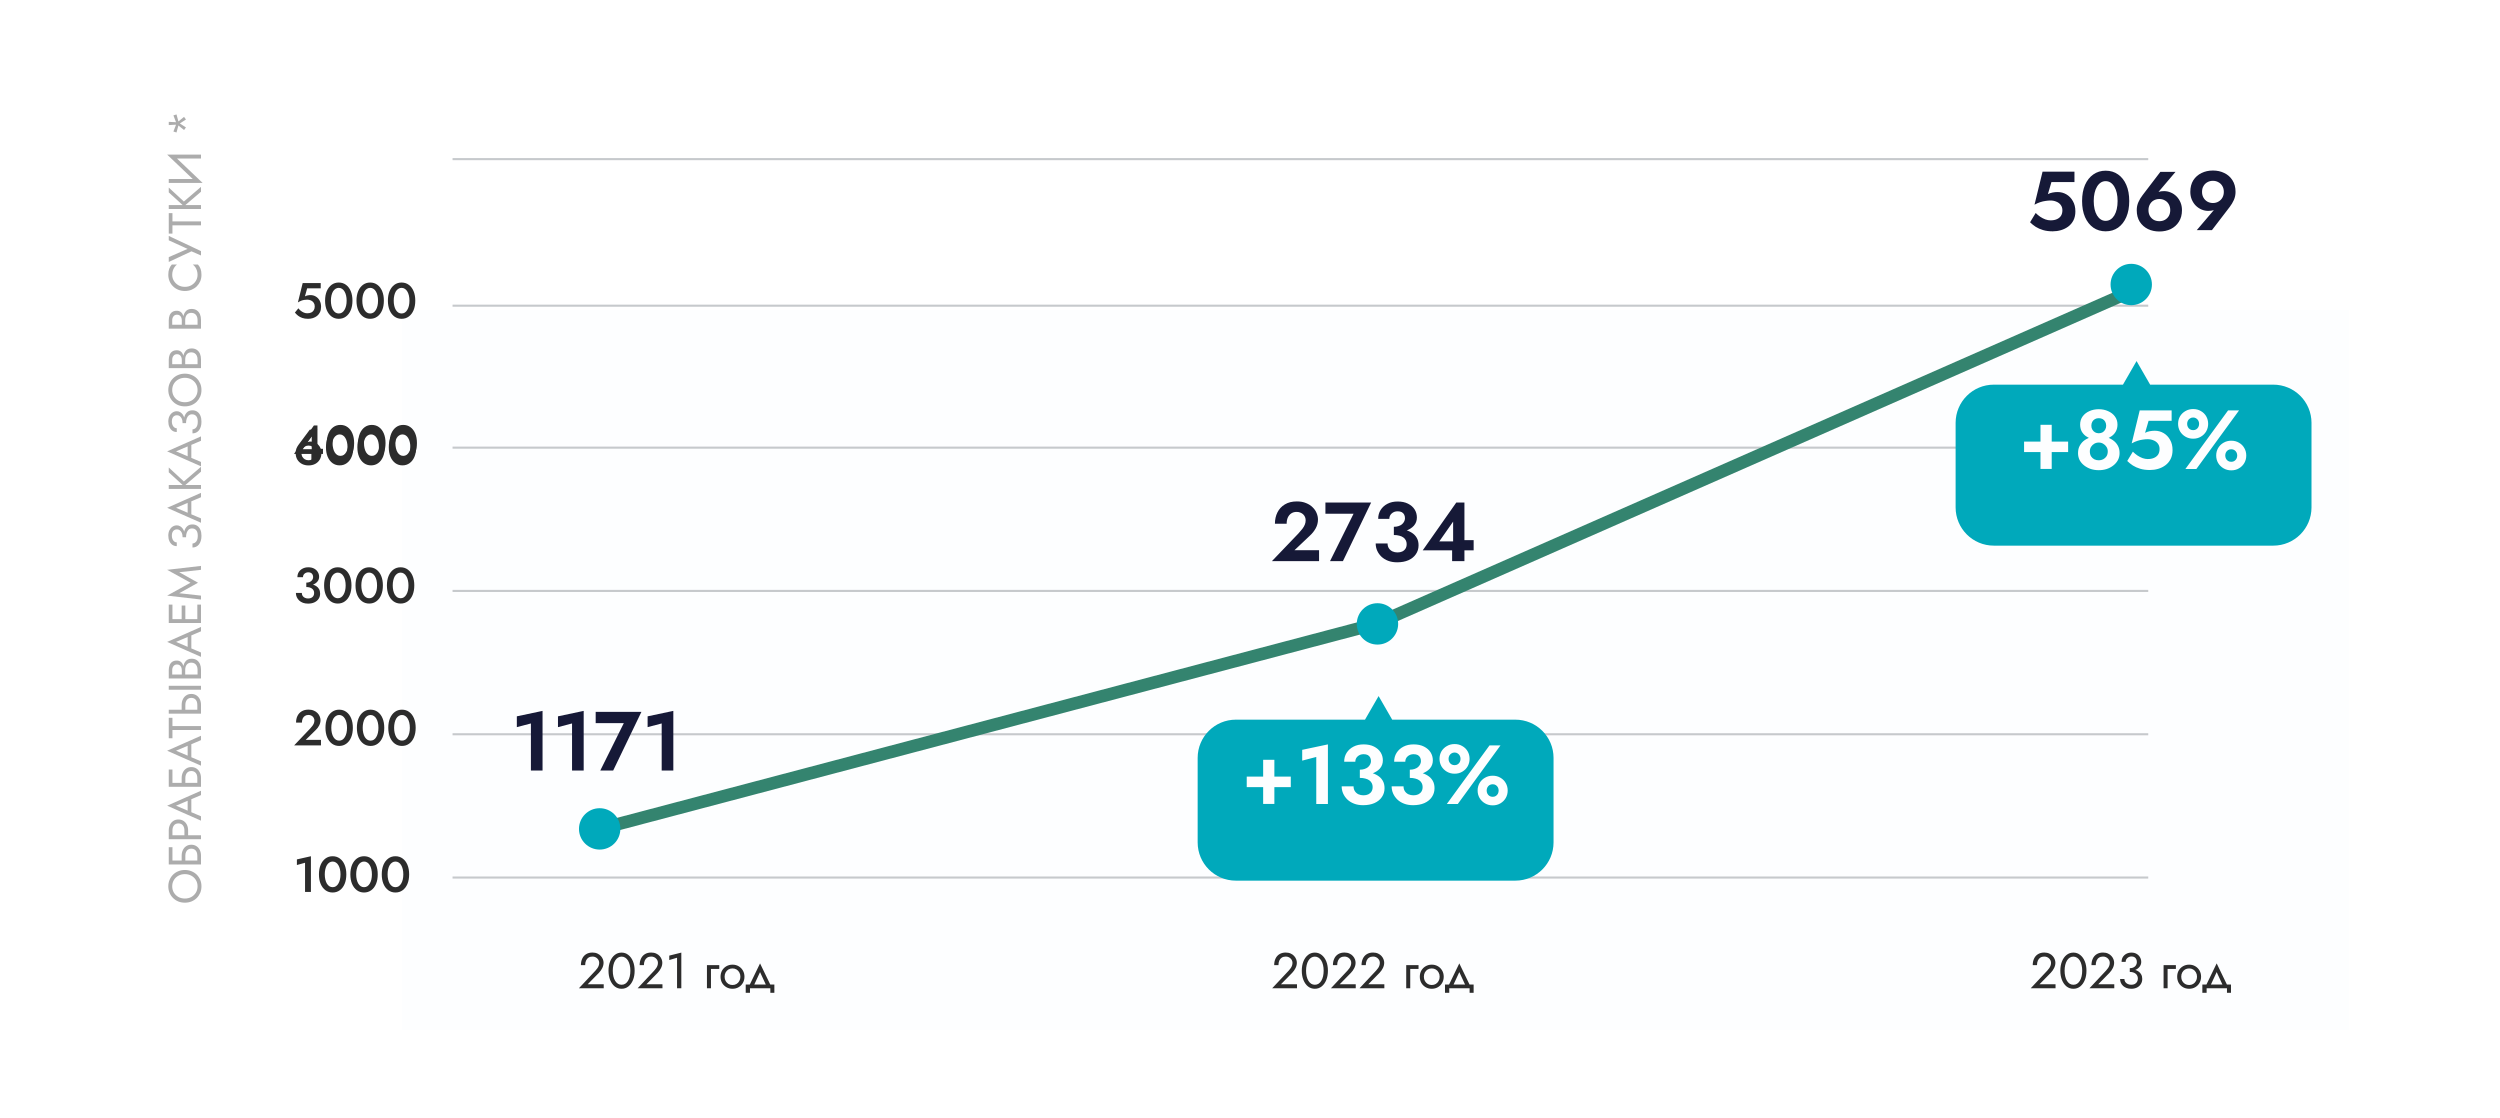 <?xml version="1.0" encoding="UTF-8"?> <svg xmlns="http://www.w3.org/2000/svg" width="597" height="267" viewBox="0 0 597 267" fill="none"> <rect x="0.5" y="0.5" width="596" height="266" rx="16.5" fill="white" stroke="white"></rect> <path d="M561 74H96V246H561V74Z" fill="#FDFEFF"></path> <path d="M70.9 206.568V205.224L74.248 204.468V213H72.844V206.028L70.9 206.568ZM77.556 208.8C77.556 209.248 77.6 209.66 77.688 210.036C77.776 210.412 77.9 210.736 78.06 211.008C78.228 211.28 78.428 211.492 78.66 211.644C78.892 211.788 79.148 211.86 79.428 211.86C79.724 211.86 79.984 211.788 80.208 211.644C80.44 211.492 80.636 211.28 80.796 211.008C80.964 210.736 81.092 210.412 81.18 210.036C81.268 209.66 81.312 209.248 81.312 208.8C81.312 208.352 81.268 207.94 81.18 207.564C81.092 207.188 80.964 206.864 80.796 206.592C80.636 206.32 80.44 206.112 80.208 205.968C79.984 205.816 79.724 205.74 79.428 205.74C79.148 205.74 78.892 205.816 78.66 205.968C78.428 206.112 78.228 206.32 78.06 206.592C77.9 206.864 77.776 207.188 77.688 207.564C77.6 207.94 77.556 208.352 77.556 208.8ZM76.164 208.8C76.164 207.928 76.3 207.168 76.572 206.52C76.852 205.872 77.236 205.368 77.724 205.008C78.22 204.648 78.788 204.468 79.428 204.468C80.084 204.468 80.656 204.648 81.144 205.008C81.64 205.368 82.024 205.872 82.296 206.52C82.568 207.168 82.704 207.928 82.704 208.8C82.704 209.672 82.568 210.432 82.296 211.08C82.024 211.728 81.64 212.232 81.144 212.592C80.656 212.952 80.084 213.132 79.428 213.132C78.788 213.132 78.22 212.952 77.724 212.592C77.236 212.232 76.852 211.728 76.572 211.08C76.3 210.432 76.164 209.672 76.164 208.8ZM85.056 208.8C85.056 209.248 85.1 209.66 85.188 210.036C85.276 210.412 85.4 210.736 85.56 211.008C85.728 211.28 85.928 211.492 86.16 211.644C86.392 211.788 86.648 211.86 86.928 211.86C87.224 211.86 87.484 211.788 87.708 211.644C87.94 211.492 88.136 211.28 88.296 211.008C88.464 210.736 88.592 210.412 88.68 210.036C88.768 209.66 88.812 209.248 88.812 208.8C88.812 208.352 88.768 207.94 88.68 207.564C88.592 207.188 88.464 206.864 88.296 206.592C88.136 206.32 87.94 206.112 87.708 205.968C87.484 205.816 87.224 205.74 86.928 205.74C86.648 205.74 86.392 205.816 86.16 205.968C85.928 206.112 85.728 206.32 85.56 206.592C85.4 206.864 85.276 207.188 85.188 207.564C85.1 207.94 85.056 208.352 85.056 208.8ZM83.664 208.8C83.664 207.928 83.8 207.168 84.072 206.52C84.352 205.872 84.736 205.368 85.224 205.008C85.72 204.648 86.288 204.468 86.928 204.468C87.584 204.468 88.156 204.648 88.644 205.008C89.14 205.368 89.524 205.872 89.796 206.52C90.068 207.168 90.204 207.928 90.204 208.8C90.204 209.672 90.068 210.432 89.796 211.08C89.524 211.728 89.14 212.232 88.644 212.592C88.156 212.952 87.584 213.132 86.928 213.132C86.288 213.132 85.72 212.952 85.224 212.592C84.736 212.232 84.352 211.728 84.072 211.08C83.8 210.432 83.664 209.672 83.664 208.8ZM92.556 208.8C92.556 209.248 92.6 209.66 92.688 210.036C92.776 210.412 92.9 210.736 93.06 211.008C93.228 211.28 93.428 211.492 93.66 211.644C93.892 211.788 94.148 211.86 94.428 211.86C94.724 211.86 94.984 211.788 95.208 211.644C95.44 211.492 95.636 211.28 95.796 211.008C95.964 210.736 96.092 210.412 96.18 210.036C96.268 209.66 96.312 209.248 96.312 208.8C96.312 208.352 96.268 207.94 96.18 207.564C96.092 207.188 95.964 206.864 95.796 206.592C95.636 206.32 95.44 206.112 95.208 205.968C94.984 205.816 94.724 205.74 94.428 205.74C94.148 205.74 93.892 205.816 93.66 205.968C93.428 206.112 93.228 206.32 93.06 206.592C92.9 206.864 92.776 207.188 92.688 207.564C92.6 207.94 92.556 208.352 92.556 208.8ZM91.164 208.8C91.164 207.928 91.3 207.168 91.572 206.52C91.852 205.872 92.236 205.368 92.724 205.008C93.22 204.648 93.788 204.468 94.428 204.468C95.084 204.468 95.656 204.648 96.144 205.008C96.64 205.368 97.024 205.872 97.296 206.52C97.568 207.168 97.704 207.928 97.704 208.8C97.704 209.672 97.568 210.432 97.296 211.08C97.024 211.728 96.64 212.232 96.144 212.592C95.656 212.952 95.084 213.132 94.428 213.132C93.788 213.132 93.22 212.952 92.724 212.592C92.236 212.232 91.852 211.728 91.572 211.08C91.3 210.432 91.164 209.672 91.164 208.8Z" fill="#2C2C2C"></path> <path d="M70.24 178L74.128 173.908C74.328 173.692 74.5 173.484 74.644 173.284C74.788 173.084 74.896 172.884 74.968 172.684C75.04 172.484 75.076 172.272 75.076 172.048C75.076 171.888 75.044 171.732 74.98 171.58C74.924 171.42 74.832 171.276 74.704 171.148C74.584 171.02 74.436 170.92 74.26 170.848C74.084 170.768 73.88 170.728 73.648 170.728C73.328 170.728 73.052 170.804 72.82 170.956C72.588 171.1 72.408 171.312 72.28 171.592C72.16 171.872 72.1 172.196 72.1 172.564H70.696C70.696 171.964 70.808 171.432 71.032 170.968C71.264 170.496 71.6 170.128 72.04 169.864C72.488 169.592 73.032 169.456 73.672 169.456C74.16 169.456 74.584 169.536 74.944 169.696C75.304 169.848 75.6 170.048 75.832 170.296C76.072 170.544 76.248 170.816 76.36 171.112C76.48 171.408 76.54 171.696 76.54 171.976C76.54 172.416 76.432 172.84 76.216 173.248C76.008 173.656 75.732 174.02 75.388 174.34L73 176.68H76.648V178H70.24ZM79.114 173.8C79.114 174.248 79.158 174.66 79.246 175.036C79.334 175.412 79.458 175.736 79.618 176.008C79.786 176.28 79.986 176.492 80.218 176.644C80.45 176.788 80.706 176.86 80.986 176.86C81.282 176.86 81.542 176.788 81.766 176.644C81.998 176.492 82.194 176.28 82.354 176.008C82.522 175.736 82.65 175.412 82.738 175.036C82.826 174.66 82.87 174.248 82.87 173.8C82.87 173.352 82.826 172.94 82.738 172.564C82.65 172.188 82.522 171.864 82.354 171.592C82.194 171.32 81.998 171.112 81.766 170.968C81.542 170.816 81.282 170.74 80.986 170.74C80.706 170.74 80.45 170.816 80.218 170.968C79.986 171.112 79.786 171.32 79.618 171.592C79.458 171.864 79.334 172.188 79.246 172.564C79.158 172.94 79.114 173.352 79.114 173.8ZM77.722 173.8C77.722 172.928 77.858 172.168 78.13 171.52C78.41 170.872 78.794 170.368 79.282 170.008C79.778 169.648 80.346 169.468 80.986 169.468C81.642 169.468 82.214 169.648 82.702 170.008C83.198 170.368 83.582 170.872 83.854 171.52C84.126 172.168 84.262 172.928 84.262 173.8C84.262 174.672 84.126 175.432 83.854 176.08C83.582 176.728 83.198 177.232 82.702 177.592C82.214 177.952 81.642 178.132 80.986 178.132C80.346 178.132 79.778 177.952 79.282 177.592C78.794 177.232 78.41 176.728 78.13 176.08C77.858 175.432 77.722 174.672 77.722 173.8ZM86.614 173.8C86.614 174.248 86.658 174.66 86.746 175.036C86.834 175.412 86.958 175.736 87.118 176.008C87.286 176.28 87.486 176.492 87.718 176.644C87.95 176.788 88.206 176.86 88.486 176.86C88.782 176.86 89.042 176.788 89.266 176.644C89.498 176.492 89.694 176.28 89.854 176.008C90.022 175.736 90.15 175.412 90.238 175.036C90.326 174.66 90.37 174.248 90.37 173.8C90.37 173.352 90.326 172.94 90.238 172.564C90.15 172.188 90.022 171.864 89.854 171.592C89.694 171.32 89.498 171.112 89.266 170.968C89.042 170.816 88.782 170.74 88.486 170.74C88.206 170.74 87.95 170.816 87.718 170.968C87.486 171.112 87.286 171.32 87.118 171.592C86.958 171.864 86.834 172.188 86.746 172.564C86.658 172.94 86.614 173.352 86.614 173.8ZM85.222 173.8C85.222 172.928 85.358 172.168 85.63 171.52C85.91 170.872 86.294 170.368 86.782 170.008C87.278 169.648 87.846 169.468 88.486 169.468C89.142 169.468 89.714 169.648 90.202 170.008C90.698 170.368 91.082 170.872 91.354 171.52C91.626 172.168 91.762 172.928 91.762 173.8C91.762 174.672 91.626 175.432 91.354 176.08C91.082 176.728 90.698 177.232 90.202 177.592C89.714 177.952 89.142 178.132 88.486 178.132C87.846 178.132 87.278 177.952 86.782 177.592C86.294 177.232 85.91 176.728 85.63 176.08C85.358 175.432 85.222 174.672 85.222 173.8ZM94.114 173.8C94.114 174.248 94.158 174.66 94.246 175.036C94.334 175.412 94.458 175.736 94.618 176.008C94.786 176.28 94.986 176.492 95.218 176.644C95.45 176.788 95.706 176.86 95.986 176.86C96.282 176.86 96.542 176.788 96.766 176.644C96.998 176.492 97.194 176.28 97.354 176.008C97.522 175.736 97.65 175.412 97.738 175.036C97.826 174.66 97.87 174.248 97.87 173.8C97.87 173.352 97.826 172.94 97.738 172.564C97.65 172.188 97.522 171.864 97.354 171.592C97.194 171.32 96.998 171.112 96.766 170.968C96.542 170.816 96.282 170.74 95.986 170.74C95.706 170.74 95.45 170.816 95.218 170.968C94.986 171.112 94.786 171.32 94.618 171.592C94.458 171.864 94.334 172.188 94.246 172.564C94.158 172.94 94.114 173.352 94.114 173.8ZM92.722 173.8C92.722 172.928 92.858 172.168 93.13 171.52C93.41 170.872 93.794 170.368 94.282 170.008C94.778 169.648 95.346 169.468 95.986 169.468C96.642 169.468 97.214 169.648 97.702 170.008C98.198 170.368 98.582 170.872 98.854 171.52C99.126 172.168 99.262 172.928 99.262 173.8C99.262 174.672 99.126 175.432 98.854 176.08C98.582 176.728 98.198 177.232 97.702 177.592C97.214 177.952 96.642 178.132 95.986 178.132C95.346 178.132 94.778 177.952 94.282 177.592C93.794 177.232 93.41 176.728 93.13 176.08C92.858 175.432 92.722 174.672 92.722 173.8Z" fill="#2C2C2C"></path> <path d="M73.144 139.884V139.128C73.4 139.128 73.628 139.096 73.828 139.032C74.028 138.96 74.196 138.864 74.332 138.744C74.476 138.624 74.584 138.484 74.656 138.324C74.736 138.156 74.776 137.984 74.776 137.808C74.776 137.584 74.732 137.388 74.644 137.22C74.556 137.044 74.428 136.908 74.26 136.812C74.092 136.716 73.884 136.668 73.636 136.668C73.268 136.668 72.96 136.78 72.712 137.004C72.472 137.22 72.352 137.496 72.352 137.832H71.02C71.02 137.368 71.128 136.96 71.344 136.608C71.568 136.256 71.876 135.98 72.268 135.78C72.66 135.572 73.112 135.468 73.624 135.468C74.168 135.468 74.632 135.572 75.016 135.78C75.4 135.988 75.692 136.264 75.892 136.608C76.1 136.944 76.204 137.32 76.204 137.736C76.204 138.16 76.072 138.536 75.808 138.864C75.544 139.192 75.18 139.444 74.716 139.62C74.26 139.796 73.736 139.884 73.144 139.884ZM73.564 144.144C73.116 144.144 72.712 144.08 72.352 143.952C71.992 143.816 71.688 143.632 71.44 143.4C71.192 143.16 71 142.888 70.864 142.584C70.728 142.272 70.66 141.944 70.66 141.6H72.076C72.076 141.872 72.14 142.108 72.268 142.308C72.404 142.5 72.588 142.652 72.82 142.764C73.052 142.868 73.308 142.92 73.588 142.92C73.876 142.92 74.124 142.868 74.332 142.764C74.548 142.66 74.716 142.512 74.836 142.32C74.956 142.12 75.016 141.88 75.016 141.6C75.016 141.376 74.972 141.176 74.884 141C74.796 140.824 74.668 140.676 74.5 140.556C74.34 140.436 74.144 140.344 73.912 140.28C73.68 140.216 73.424 140.184 73.144 140.184V139.38C73.608 139.38 74.04 139.428 74.44 139.524C74.84 139.612 75.188 139.752 75.484 139.944C75.788 140.128 76.024 140.372 76.192 140.676C76.36 140.972 76.444 141.332 76.444 141.756C76.444 142.228 76.324 142.644 76.084 143.004C75.844 143.364 75.508 143.644 75.076 143.844C74.644 144.044 74.14 144.144 73.564 144.144ZM78.786 139.8C78.786 140.248 78.83 140.66 78.918 141.036C79.006 141.412 79.13 141.736 79.29 142.008C79.458 142.28 79.658 142.492 79.89 142.644C80.122 142.788 80.378 142.86 80.658 142.86C80.954 142.86 81.214 142.788 81.438 142.644C81.67 142.492 81.866 142.28 82.026 142.008C82.194 141.736 82.322 141.412 82.41 141.036C82.498 140.66 82.542 140.248 82.542 139.8C82.542 139.352 82.498 138.94 82.41 138.564C82.322 138.188 82.194 137.864 82.026 137.592C81.866 137.32 81.67 137.112 81.438 136.968C81.214 136.816 80.954 136.74 80.658 136.74C80.378 136.74 80.122 136.816 79.89 136.968C79.658 137.112 79.458 137.32 79.29 137.592C79.13 137.864 79.006 138.188 78.918 138.564C78.83 138.94 78.786 139.352 78.786 139.8ZM77.394 139.8C77.394 138.928 77.53 138.168 77.802 137.52C78.082 136.872 78.466 136.368 78.954 136.008C79.45 135.648 80.018 135.468 80.658 135.468C81.314 135.468 81.886 135.648 82.374 136.008C82.87 136.368 83.254 136.872 83.526 137.52C83.798 138.168 83.934 138.928 83.934 139.8C83.934 140.672 83.798 141.432 83.526 142.08C83.254 142.728 82.87 143.232 82.374 143.592C81.886 143.952 81.314 144.132 80.658 144.132C80.018 144.132 79.45 143.952 78.954 143.592C78.466 143.232 78.082 142.728 77.802 142.08C77.53 141.432 77.394 140.672 77.394 139.8ZM86.286 139.8C86.286 140.248 86.33 140.66 86.418 141.036C86.506 141.412 86.63 141.736 86.79 142.008C86.958 142.28 87.158 142.492 87.39 142.644C87.622 142.788 87.878 142.86 88.158 142.86C88.454 142.86 88.714 142.788 88.938 142.644C89.17 142.492 89.366 142.28 89.526 142.008C89.694 141.736 89.822 141.412 89.91 141.036C89.998 140.66 90.042 140.248 90.042 139.8C90.042 139.352 89.998 138.94 89.91 138.564C89.822 138.188 89.694 137.864 89.526 137.592C89.366 137.32 89.17 137.112 88.938 136.968C88.714 136.816 88.454 136.74 88.158 136.74C87.878 136.74 87.622 136.816 87.39 136.968C87.158 137.112 86.958 137.32 86.79 137.592C86.63 137.864 86.506 138.188 86.418 138.564C86.33 138.94 86.286 139.352 86.286 139.8ZM84.894 139.8C84.894 138.928 85.03 138.168 85.302 137.52C85.582 136.872 85.966 136.368 86.454 136.008C86.95 135.648 87.518 135.468 88.158 135.468C88.814 135.468 89.386 135.648 89.874 136.008C90.37 136.368 90.754 136.872 91.026 137.52C91.298 138.168 91.434 138.928 91.434 139.8C91.434 140.672 91.298 141.432 91.026 142.08C90.754 142.728 90.37 143.232 89.874 143.592C89.386 143.952 88.814 144.132 88.158 144.132C87.518 144.132 86.95 143.952 86.454 143.592C85.966 143.232 85.582 142.728 85.302 142.08C85.03 141.432 84.894 140.672 84.894 139.8ZM93.786 139.8C93.786 140.248 93.83 140.66 93.918 141.036C94.006 141.412 94.13 141.736 94.29 142.008C94.458 142.28 94.658 142.492 94.89 142.644C95.122 142.788 95.378 142.86 95.658 142.86C95.954 142.86 96.214 142.788 96.438 142.644C96.67 142.492 96.866 142.28 97.026 142.008C97.194 141.736 97.322 141.412 97.41 141.036C97.498 140.66 97.542 140.248 97.542 139.8C97.542 139.352 97.498 138.94 97.41 138.564C97.322 138.188 97.194 137.864 97.026 137.592C96.866 137.32 96.67 137.112 96.438 136.968C96.214 136.816 95.954 136.74 95.658 136.74C95.378 136.74 95.122 136.816 94.89 136.968C94.658 137.112 94.458 137.32 94.29 137.592C94.13 137.864 94.006 138.188 93.918 138.564C93.83 138.94 93.786 139.352 93.786 139.8ZM92.394 139.8C92.394 138.928 92.53 138.168 92.802 137.52C93.082 136.872 93.466 136.368 93.954 136.008C94.45 135.648 95.018 135.468 95.658 135.468C96.314 135.468 96.886 135.648 97.374 136.008C97.87 136.368 98.254 136.872 98.526 137.52C98.798 138.168 98.934 138.928 98.934 139.8C98.934 140.672 98.798 141.432 98.526 142.08C98.254 142.728 97.87 143.232 97.374 143.592C96.886 143.952 96.314 144.132 95.658 144.132C95.018 144.132 94.45 143.952 93.954 143.592C93.466 143.232 93.082 142.728 92.802 142.08C92.53 141.432 92.394 140.672 92.394 139.8Z" fill="#2C2C2C"></path> <path d="M70.216 108.392L74.956 101.6H75.808V110H74.356V107.888L74.44 107.756V104.132L72.292 107.276H75.208L75.412 107.168H77.128V108.392H70.216ZM79.419 105.8C79.419 106.248 79.463 106.66 79.551 107.036C79.639 107.412 79.763 107.736 79.923 108.008C80.091 108.28 80.291 108.492 80.523 108.644C80.755 108.788 81.011 108.86 81.291 108.86C81.587 108.86 81.847 108.788 82.071 108.644C82.303 108.492 82.499 108.28 82.659 108.008C82.827 107.736 82.955 107.412 83.043 107.036C83.131 106.66 83.175 106.248 83.175 105.8C83.175 105.352 83.131 104.94 83.043 104.564C82.955 104.188 82.827 103.864 82.659 103.592C82.499 103.32 82.303 103.112 82.071 102.968C81.847 102.816 81.587 102.74 81.291 102.74C81.011 102.74 80.755 102.816 80.523 102.968C80.291 103.112 80.091 103.32 79.923 103.592C79.763 103.864 79.639 104.188 79.551 104.564C79.463 104.94 79.419 105.352 79.419 105.8ZM78.027 105.8C78.027 104.928 78.163 104.168 78.435 103.52C78.715 102.872 79.099 102.368 79.587 102.008C80.083 101.648 80.651 101.468 81.291 101.468C81.947 101.468 82.519 101.648 83.007 102.008C83.503 102.368 83.887 102.872 84.159 103.52C84.431 104.168 84.567 104.928 84.567 105.8C84.567 106.672 84.431 107.432 84.159 108.08C83.887 108.728 83.503 109.232 83.007 109.592C82.519 109.952 81.947 110.132 81.291 110.132C80.651 110.132 80.083 109.952 79.587 109.592C79.099 109.232 78.715 108.728 78.435 108.08C78.163 107.432 78.027 106.672 78.027 105.8ZM86.919 105.8C86.919 106.248 86.963 106.66 87.051 107.036C87.139 107.412 87.263 107.736 87.423 108.008C87.591 108.28 87.791 108.492 88.023 108.644C88.255 108.788 88.511 108.86 88.791 108.86C89.087 108.86 89.347 108.788 89.571 108.644C89.803 108.492 89.999 108.28 90.159 108.008C90.327 107.736 90.455 107.412 90.543 107.036C90.631 106.66 90.675 106.248 90.675 105.8C90.675 105.352 90.631 104.94 90.543 104.564C90.455 104.188 90.327 103.864 90.159 103.592C89.999 103.32 89.803 103.112 89.571 102.968C89.347 102.816 89.087 102.74 88.791 102.74C88.511 102.74 88.255 102.816 88.023 102.968C87.791 103.112 87.591 103.32 87.423 103.592C87.263 103.864 87.139 104.188 87.051 104.564C86.963 104.94 86.919 105.352 86.919 105.8ZM85.527 105.8C85.527 104.928 85.663 104.168 85.935 103.52C86.215 102.872 86.599 102.368 87.087 102.008C87.583 101.648 88.151 101.468 88.791 101.468C89.447 101.468 90.019 101.648 90.507 102.008C91.003 102.368 91.387 102.872 91.659 103.52C91.931 104.168 92.067 104.928 92.067 105.8C92.067 106.672 91.931 107.432 91.659 108.08C91.387 108.728 91.003 109.232 90.507 109.592C90.019 109.952 89.447 110.132 88.791 110.132C88.151 110.132 87.583 109.952 87.087 109.592C86.599 109.232 86.215 108.728 85.935 108.08C85.663 107.432 85.527 106.672 85.527 105.8ZM94.419 105.8C94.419 106.248 94.463 106.66 94.551 107.036C94.639 107.412 94.763 107.736 94.923 108.008C95.091 108.28 95.291 108.492 95.523 108.644C95.755 108.788 96.011 108.86 96.291 108.86C96.587 108.86 96.847 108.788 97.071 108.644C97.303 108.492 97.499 108.28 97.659 108.008C97.827 107.736 97.955 107.412 98.043 107.036C98.131 106.66 98.175 106.248 98.175 105.8C98.175 105.352 98.131 104.94 98.043 104.564C97.955 104.188 97.827 103.864 97.659 103.592C97.499 103.32 97.303 103.112 97.071 102.968C96.847 102.816 96.587 102.74 96.291 102.74C96.011 102.74 95.755 102.816 95.523 102.968C95.291 103.112 95.091 103.32 94.923 103.592C94.763 103.864 94.639 104.188 94.551 104.564C94.463 104.94 94.419 105.352 94.419 105.8ZM93.027 105.8C93.027 104.928 93.163 104.168 93.435 103.52C93.715 102.872 94.099 102.368 94.587 102.008C95.083 101.648 95.651 101.468 96.291 101.468C96.947 101.468 97.519 101.648 98.007 102.008C98.503 102.368 98.887 102.872 99.159 103.52C99.431 104.168 99.567 104.928 99.567 105.8C99.567 106.672 99.431 107.432 99.159 108.08C98.887 108.728 98.503 109.232 98.007 109.592C97.519 109.952 96.947 110.132 96.291 110.132C95.651 110.132 95.083 109.952 94.587 109.592C94.099 109.232 93.715 108.728 93.435 108.08C93.163 107.432 93.027 106.672 93.027 105.8Z" fill="#2C2C2C"></path> <path d="M76.672 73.264C76.672 73.752 76.588 74.176 76.42 74.536C76.252 74.896 76.02 75.196 75.724 75.436C75.428 75.668 75.092 75.844 74.716 75.964C74.348 76.076 73.96 76.132 73.552 76.132C73.04 76.132 72.588 76.064 72.196 75.928C71.804 75.792 71.464 75.612 71.176 75.388C70.888 75.156 70.636 74.908 70.42 74.644L71.248 73.624C71.416 73.84 71.612 74.04 71.836 74.224C72.068 74.4 72.316 74.544 72.58 74.656C72.844 74.76 73.108 74.812 73.372 74.812C73.756 74.812 74.08 74.748 74.344 74.62C74.608 74.492 74.808 74.304 74.944 74.056C75.088 73.808 75.16 73.516 75.16 73.18C75.16 72.836 75.08 72.544 74.92 72.304C74.76 72.064 74.544 71.88 74.272 71.752C74 71.624 73.7 71.56 73.372 71.56C73.132 71.56 72.892 71.58 72.652 71.62C72.42 71.652 72.18 71.716 71.932 71.812C71.692 71.908 71.428 72.044 71.14 72.22L72.28 67.6H76.588V68.848H73.348L72.82 70.768C73.028 70.664 73.244 70.588 73.468 70.54C73.692 70.492 73.92 70.468 74.152 70.468C74.616 70.468 75.04 70.584 75.424 70.816C75.808 71.048 76.112 71.372 76.336 71.788C76.56 72.204 76.672 72.696 76.672 73.264ZM79.02 71.8C79.02 72.248 79.064 72.66 79.152 73.036C79.24 73.412 79.364 73.736 79.524 74.008C79.692 74.28 79.892 74.492 80.124 74.644C80.356 74.788 80.612 74.86 80.892 74.86C81.188 74.86 81.448 74.788 81.672 74.644C81.904 74.492 82.1 74.28 82.26 74.008C82.428 73.736 82.556 73.412 82.644 73.036C82.732 72.66 82.776 72.248 82.776 71.8C82.776 71.352 82.732 70.94 82.644 70.564C82.556 70.188 82.428 69.864 82.26 69.592C82.1 69.32 81.904 69.112 81.672 68.968C81.448 68.816 81.188 68.74 80.892 68.74C80.612 68.74 80.356 68.816 80.124 68.968C79.892 69.112 79.692 69.32 79.524 69.592C79.364 69.864 79.24 70.188 79.152 70.564C79.064 70.94 79.02 71.352 79.02 71.8ZM77.628 71.8C77.628 70.928 77.764 70.168 78.036 69.52C78.316 68.872 78.7 68.368 79.188 68.008C79.684 67.648 80.252 67.468 80.892 67.468C81.548 67.468 82.12 67.648 82.608 68.008C83.104 68.368 83.488 68.872 83.76 69.52C84.032 70.168 84.168 70.928 84.168 71.8C84.168 72.672 84.032 73.432 83.76 74.08C83.488 74.728 83.104 75.232 82.608 75.592C82.12 75.952 81.548 76.132 80.892 76.132C80.252 76.132 79.684 75.952 79.188 75.592C78.7 75.232 78.316 74.728 78.036 74.08C77.764 73.432 77.628 72.672 77.628 71.8ZM86.52 71.8C86.52 72.248 86.564 72.66 86.652 73.036C86.74 73.412 86.864 73.736 87.024 74.008C87.192 74.28 87.392 74.492 87.624 74.644C87.856 74.788 88.112 74.86 88.392 74.86C88.688 74.86 88.948 74.788 89.172 74.644C89.404 74.492 89.6 74.28 89.76 74.008C89.928 73.736 90.056 73.412 90.144 73.036C90.232 72.66 90.276 72.248 90.276 71.8C90.276 71.352 90.232 70.94 90.144 70.564C90.056 70.188 89.928 69.864 89.76 69.592C89.6 69.32 89.404 69.112 89.172 68.968C88.948 68.816 88.688 68.74 88.392 68.74C88.112 68.74 87.856 68.816 87.624 68.968C87.392 69.112 87.192 69.32 87.024 69.592C86.864 69.864 86.74 70.188 86.652 70.564C86.564 70.94 86.52 71.352 86.52 71.8ZM85.128 71.8C85.128 70.928 85.264 70.168 85.536 69.52C85.816 68.872 86.2 68.368 86.688 68.008C87.184 67.648 87.752 67.468 88.392 67.468C89.048 67.468 89.62 67.648 90.108 68.008C90.604 68.368 90.988 68.872 91.26 69.52C91.532 70.168 91.668 70.928 91.668 71.8C91.668 72.672 91.532 73.432 91.26 74.08C90.988 74.728 90.604 75.232 90.108 75.592C89.62 75.952 89.048 76.132 88.392 76.132C87.752 76.132 87.184 75.952 86.688 75.592C86.2 75.232 85.816 74.728 85.536 74.08C85.264 73.432 85.128 72.672 85.128 71.8ZM94.02 71.8C94.02 72.248 94.064 72.66 94.152 73.036C94.24 73.412 94.364 73.736 94.524 74.008C94.692 74.28 94.892 74.492 95.124 74.644C95.356 74.788 95.612 74.86 95.892 74.86C96.188 74.86 96.448 74.788 96.672 74.644C96.904 74.492 97.1 74.28 97.26 74.008C97.428 73.736 97.556 73.412 97.644 73.036C97.732 72.66 97.776 72.248 97.776 71.8C97.776 71.352 97.732 70.94 97.644 70.564C97.556 70.188 97.428 69.864 97.26 69.592C97.1 69.32 96.904 69.112 96.672 68.968C96.448 68.816 96.188 68.74 95.892 68.74C95.612 68.74 95.356 68.816 95.124 68.968C94.892 69.112 94.692 69.32 94.524 69.592C94.364 69.864 94.24 70.188 94.152 70.564C94.064 70.94 94.02 71.352 94.02 71.8ZM92.628 71.8C92.628 70.928 92.764 70.168 93.036 69.52C93.316 68.872 93.7 68.368 94.188 68.008C94.684 67.648 95.252 67.468 95.892 67.468C96.548 67.468 97.12 67.648 97.608 68.008C98.104 68.368 98.488 68.872 98.76 69.52C99.032 70.168 99.168 70.928 99.168 71.8C99.168 72.672 99.032 73.432 98.76 74.08C98.488 74.728 98.104 75.232 97.608 75.592C97.12 75.952 96.548 76.132 95.892 76.132C95.252 76.132 94.684 75.952 94.188 75.592C93.7 75.232 93.316 74.728 93.036 74.08C92.764 73.432 92.628 72.672 92.628 71.8Z" fill="#2C2C2C"></path> <path d="M71.98 108.168C71.98 108.512 72.052 108.816 72.196 109.08C72.348 109.336 72.552 109.54 72.808 109.692C73.064 109.836 73.356 109.908 73.684 109.908C74.004 109.908 74.292 109.836 74.548 109.692C74.804 109.54 75.004 109.336 75.148 109.08C75.3 108.816 75.376 108.512 75.376 108.168C75.376 107.824 75.3 107.52 75.148 107.256C75.004 106.984 74.804 106.776 74.548 106.632C74.292 106.48 74.004 106.404 73.684 106.404C73.356 106.404 73.064 106.48 72.808 106.632C72.552 106.776 72.348 106.984 72.196 107.256C72.052 107.52 71.98 107.824 71.98 108.168ZM73.972 102.612H75.772L73.108 105.912L72.904 105.948C73.088 105.74 73.284 105.604 73.492 105.54C73.7 105.476 73.948 105.444 74.236 105.444C74.564 105.444 74.88 105.508 75.184 105.636C75.488 105.764 75.756 105.952 75.988 106.2C76.228 106.44 76.416 106.728 76.552 107.064C76.688 107.4 76.756 107.768 76.756 108.168C76.756 108.784 76.62 109.316 76.348 109.764C76.076 110.212 75.708 110.556 75.244 110.796C74.78 111.028 74.26 111.144 73.684 111.144C73.108 111.144 72.588 111.028 72.124 110.796C71.66 110.556 71.288 110.212 71.008 109.764C70.736 109.316 70.6 108.784 70.6 108.168C70.6 107.776 70.664 107.416 70.792 107.088C70.928 106.76 71.1 106.46 71.308 106.188L73.972 102.612ZM79.231 106.8C79.231 107.248 79.275 107.66 79.363 108.036C79.451 108.412 79.575 108.736 79.735 109.008C79.903 109.28 80.103 109.492 80.335 109.644C80.567 109.788 80.823 109.86 81.103 109.86C81.399 109.86 81.659 109.788 81.883 109.644C82.115 109.492 82.311 109.28 82.471 109.008C82.639 108.736 82.767 108.412 82.855 108.036C82.943 107.66 82.987 107.248 82.987 106.8C82.987 106.352 82.943 105.94 82.855 105.564C82.767 105.188 82.639 104.864 82.471 104.592C82.311 104.32 82.115 104.112 81.883 103.968C81.659 103.816 81.399 103.74 81.103 103.74C80.823 103.74 80.567 103.816 80.335 103.968C80.103 104.112 79.903 104.32 79.735 104.592C79.575 104.864 79.451 105.188 79.363 105.564C79.275 105.94 79.231 106.352 79.231 106.8ZM77.839 106.8C77.839 105.928 77.975 105.168 78.247 104.52C78.527 103.872 78.911 103.368 79.399 103.008C79.895 102.648 80.463 102.468 81.103 102.468C81.759 102.468 82.331 102.648 82.819 103.008C83.315 103.368 83.699 103.872 83.971 104.52C84.243 105.168 84.379 105.928 84.379 106.8C84.379 107.672 84.243 108.432 83.971 109.08C83.699 109.728 83.315 110.232 82.819 110.592C82.331 110.952 81.759 111.132 81.103 111.132C80.463 111.132 79.895 110.952 79.399 110.592C78.911 110.232 78.527 109.728 78.247 109.08C77.975 108.432 77.839 107.672 77.839 106.8ZM86.731 106.8C86.731 107.248 86.775 107.66 86.863 108.036C86.951 108.412 87.075 108.736 87.235 109.008C87.403 109.28 87.603 109.492 87.835 109.644C88.067 109.788 88.323 109.86 88.603 109.86C88.899 109.86 89.159 109.788 89.383 109.644C89.615 109.492 89.811 109.28 89.971 109.008C90.139 108.736 90.267 108.412 90.355 108.036C90.443 107.66 90.487 107.248 90.487 106.8C90.487 106.352 90.443 105.94 90.355 105.564C90.267 105.188 90.139 104.864 89.971 104.592C89.811 104.32 89.615 104.112 89.383 103.968C89.159 103.816 88.899 103.74 88.603 103.74C88.323 103.74 88.067 103.816 87.835 103.968C87.603 104.112 87.403 104.32 87.235 104.592C87.075 104.864 86.951 105.188 86.863 105.564C86.775 105.94 86.731 106.352 86.731 106.8ZM85.339 106.8C85.339 105.928 85.475 105.168 85.747 104.52C86.027 103.872 86.411 103.368 86.899 103.008C87.395 102.648 87.963 102.468 88.603 102.468C89.259 102.468 89.831 102.648 90.319 103.008C90.815 103.368 91.199 103.872 91.471 104.52C91.743 105.168 91.879 105.928 91.879 106.8C91.879 107.672 91.743 108.432 91.471 109.08C91.199 109.728 90.815 110.232 90.319 110.592C89.831 110.952 89.259 111.132 88.603 111.132C87.963 111.132 87.395 110.952 86.899 110.592C86.411 110.232 86.027 109.728 85.747 109.08C85.475 108.432 85.339 107.672 85.339 106.8ZM94.231 106.8C94.231 107.248 94.275 107.66 94.363 108.036C94.451 108.412 94.575 108.736 94.735 109.008C94.903 109.28 95.103 109.492 95.335 109.644C95.567 109.788 95.823 109.86 96.103 109.86C96.399 109.86 96.659 109.788 96.883 109.644C97.115 109.492 97.311 109.28 97.471 109.008C97.639 108.736 97.767 108.412 97.855 108.036C97.943 107.66 97.987 107.248 97.987 106.8C97.987 106.352 97.943 105.94 97.855 105.564C97.767 105.188 97.639 104.864 97.471 104.592C97.311 104.32 97.115 104.112 96.883 103.968C96.659 103.816 96.399 103.74 96.103 103.74C95.823 103.74 95.567 103.816 95.335 103.968C95.103 104.112 94.903 104.32 94.735 104.592C94.575 104.864 94.451 105.188 94.363 105.564C94.275 105.94 94.231 106.352 94.231 106.8ZM92.839 106.8C92.839 105.928 92.975 105.168 93.247 104.52C93.527 103.872 93.911 103.368 94.399 103.008C94.895 102.648 95.463 102.468 96.103 102.468C96.759 102.468 97.331 102.648 97.819 103.008C98.315 103.368 98.699 103.872 98.971 104.52C99.243 105.168 99.379 105.928 99.379 106.8C99.379 107.672 99.243 108.432 98.971 109.08C98.699 109.728 98.315 110.232 97.819 110.592C97.331 110.952 96.759 111.132 96.103 111.132C95.463 111.132 94.895 110.952 94.399 110.592C93.911 110.232 93.527 109.728 93.247 109.08C92.975 108.432 92.839 107.672 92.839 106.8Z" fill="#2C2C2C"></path> <path d="M138.24 236L142.212 231.764C142.396 231.564 142.552 231.368 142.68 231.176C142.816 230.976 142.916 230.776 142.98 230.576C143.052 230.368 143.088 230.152 143.088 229.928C143.088 229.744 143.052 229.564 142.98 229.388C142.908 229.212 142.8 229.052 142.656 228.908C142.52 228.764 142.352 228.648 142.152 228.56C141.952 228.472 141.724 228.428 141.468 228.428C141.108 228.428 140.796 228.512 140.532 228.68C140.276 228.84 140.08 229.076 139.944 229.388C139.808 229.692 139.74 230.056 139.74 230.48H138.72C138.72 229.88 138.828 229.356 139.044 228.908C139.26 228.452 139.572 228.1 139.98 227.852C140.396 227.596 140.892 227.468 141.468 227.468C141.932 227.468 142.332 227.548 142.668 227.708C143.004 227.86 143.28 228.06 143.496 228.308C143.712 228.548 143.872 228.808 143.976 229.088C144.08 229.368 144.132 229.636 144.132 229.892C144.132 230.324 144.028 230.752 143.82 231.176C143.612 231.6 143.344 231.98 143.016 232.316L140.34 235.04H144.168V236H138.24ZM146.332 231.8C146.332 232.288 146.38 232.74 146.476 233.156C146.572 233.564 146.712 233.92 146.896 234.224C147.08 234.52 147.3 234.752 147.556 234.92C147.82 235.08 148.112 235.16 148.432 235.16C148.76 235.16 149.052 235.08 149.308 234.92C149.564 234.752 149.784 234.52 149.968 234.224C150.152 233.92 150.292 233.564 150.388 233.156C150.484 232.74 150.532 232.288 150.532 231.8C150.532 231.312 150.484 230.864 150.388 230.456C150.292 230.04 150.152 229.684 149.968 229.388C149.784 229.084 149.564 228.852 149.308 228.692C149.052 228.524 148.76 228.44 148.432 228.44C148.112 228.44 147.82 228.524 147.556 228.692C147.3 228.852 147.08 229.084 146.896 229.388C146.712 229.684 146.572 230.04 146.476 230.456C146.38 230.864 146.332 231.312 146.332 231.8ZM145.312 231.8C145.312 230.96 145.444 230.216 145.708 229.568C145.972 228.92 146.336 228.412 146.8 228.044C147.272 227.668 147.816 227.48 148.432 227.48C149.048 227.48 149.588 227.668 150.052 228.044C150.524 228.412 150.892 228.92 151.156 229.568C151.42 230.216 151.552 230.96 151.552 231.8C151.552 232.64 151.42 233.384 151.156 234.032C150.892 234.68 150.524 235.192 150.052 235.568C149.588 235.936 149.048 236.12 148.432 236.12C147.816 236.12 147.272 235.936 146.8 235.568C146.336 235.192 145.972 234.68 145.708 234.032C145.444 233.384 145.312 232.64 145.312 231.8ZM152.267 236L156.239 231.764C156.423 231.564 156.579 231.368 156.707 231.176C156.843 230.976 156.943 230.776 157.007 230.576C157.079 230.368 157.115 230.152 157.115 229.928C157.115 229.744 157.079 229.564 157.007 229.388C156.935 229.212 156.827 229.052 156.683 228.908C156.547 228.764 156.379 228.648 156.179 228.56C155.979 228.472 155.751 228.428 155.495 228.428C155.135 228.428 154.823 228.512 154.559 228.68C154.303 228.84 154.107 229.076 153.971 229.388C153.835 229.692 153.767 230.056 153.767 230.48H152.747C152.747 229.88 152.855 229.356 153.071 228.908C153.287 228.452 153.599 228.1 154.007 227.852C154.423 227.596 154.919 227.468 155.495 227.468C155.959 227.468 156.359 227.548 156.695 227.708C157.031 227.86 157.307 228.06 157.523 228.308C157.739 228.548 157.899 228.808 158.003 229.088C158.107 229.368 158.159 229.636 158.159 229.892C158.159 230.324 158.055 230.752 157.847 231.176C157.639 231.6 157.371 231.98 157.043 232.316L154.367 235.04H158.195V236H152.267ZM159.819 229.256V228.2L162.699 227.48V236H161.679V228.704L159.819 229.256ZM168.819 230.48H171.759V231.38H169.779V236H168.819V230.48ZM172.065 233.24C172.065 232.68 172.189 232.184 172.437 231.752C172.693 231.32 173.037 230.98 173.469 230.732C173.901 230.484 174.385 230.36 174.921 230.36C175.465 230.36 175.949 230.484 176.373 230.732C176.805 230.98 177.145 231.32 177.393 231.752C177.649 232.184 177.777 232.68 177.777 233.24C177.777 233.792 177.649 234.288 177.393 234.728C177.145 235.16 176.805 235.5 176.373 235.748C175.949 235.996 175.465 236.12 174.921 236.12C174.385 236.12 173.901 235.996 173.469 235.748C173.037 235.5 172.693 235.16 172.437 234.728C172.189 234.288 172.065 233.792 172.065 233.24ZM173.037 233.24C173.037 233.624 173.117 233.964 173.277 234.26C173.445 234.556 173.669 234.792 173.949 234.968C174.237 235.136 174.561 235.22 174.921 235.22C175.281 235.22 175.601 235.136 175.881 234.968C176.169 234.792 176.393 234.556 176.553 234.26C176.721 233.964 176.805 233.624 176.805 233.24C176.805 232.856 176.721 232.516 176.553 232.22C176.393 231.916 176.169 231.68 175.881 231.512C175.601 231.344 175.281 231.26 174.921 231.26C174.561 231.26 174.237 231.344 173.949 231.512C173.669 231.68 173.445 231.916 173.277 232.22C173.117 232.516 173.037 232.856 173.037 233.24ZM181.498 232.136L179.878 235.64H178.798L181.498 230.06L184.198 235.64H183.118L181.498 232.136ZM183.958 236H179.098V237.08H178.078V235.1H184.918V237.08H183.958V236Z" fill="#2C2C2C"></path> <path d="M303.795 236L307.767 231.764C307.951 231.564 308.107 231.368 308.235 231.176C308.371 230.976 308.471 230.776 308.535 230.576C308.607 230.368 308.643 230.152 308.643 229.928C308.643 229.744 308.607 229.564 308.535 229.388C308.463 229.212 308.355 229.052 308.211 228.908C308.075 228.764 307.907 228.648 307.707 228.56C307.507 228.472 307.279 228.428 307.023 228.428C306.663 228.428 306.351 228.512 306.087 228.68C305.831 228.84 305.635 229.076 305.499 229.388C305.363 229.692 305.295 230.056 305.295 230.48H304.275C304.275 229.88 304.383 229.356 304.599 228.908C304.815 228.452 305.127 228.1 305.535 227.852C305.951 227.596 306.447 227.468 307.023 227.468C307.487 227.468 307.887 227.548 308.223 227.708C308.559 227.86 308.835 228.06 309.051 228.308C309.267 228.548 309.427 228.808 309.531 229.088C309.635 229.368 309.687 229.636 309.687 229.892C309.687 230.324 309.583 230.752 309.375 231.176C309.167 231.6 308.899 231.98 308.571 232.316L305.895 235.04H309.723V236H303.795ZM311.887 231.8C311.887 232.288 311.935 232.74 312.031 233.156C312.127 233.564 312.267 233.92 312.451 234.224C312.635 234.52 312.855 234.752 313.111 234.92C313.375 235.08 313.667 235.16 313.987 235.16C314.315 235.16 314.607 235.08 314.863 234.92C315.119 234.752 315.339 234.52 315.523 234.224C315.707 233.92 315.847 233.564 315.943 233.156C316.039 232.74 316.087 232.288 316.087 231.8C316.087 231.312 316.039 230.864 315.943 230.456C315.847 230.04 315.707 229.684 315.523 229.388C315.339 229.084 315.119 228.852 314.863 228.692C314.607 228.524 314.315 228.44 313.987 228.44C313.667 228.44 313.375 228.524 313.111 228.692C312.855 228.852 312.635 229.084 312.451 229.388C312.267 229.684 312.127 230.04 312.031 230.456C311.935 230.864 311.887 231.312 311.887 231.8ZM310.867 231.8C310.867 230.96 310.999 230.216 311.263 229.568C311.527 228.92 311.891 228.412 312.355 228.044C312.827 227.668 313.371 227.48 313.987 227.48C314.603 227.48 315.143 227.668 315.607 228.044C316.079 228.412 316.447 228.92 316.711 229.568C316.975 230.216 317.107 230.96 317.107 231.8C317.107 232.64 316.975 233.384 316.711 234.032C316.447 234.68 316.079 235.192 315.607 235.568C315.143 235.936 314.603 236.12 313.987 236.12C313.371 236.12 312.827 235.936 312.355 235.568C311.891 235.192 311.527 234.68 311.263 234.032C310.999 233.384 310.867 232.64 310.867 231.8ZM317.822 236L321.794 231.764C321.978 231.564 322.134 231.368 322.262 231.176C322.398 230.976 322.498 230.776 322.562 230.576C322.634 230.368 322.67 230.152 322.67 229.928C322.67 229.744 322.634 229.564 322.562 229.388C322.49 229.212 322.382 229.052 322.238 228.908C322.102 228.764 321.934 228.648 321.734 228.56C321.534 228.472 321.306 228.428 321.05 228.428C320.69 228.428 320.378 228.512 320.114 228.68C319.858 228.84 319.662 229.076 319.526 229.388C319.39 229.692 319.322 230.056 319.322 230.48H318.302C318.302 229.88 318.41 229.356 318.626 228.908C318.842 228.452 319.154 228.1 319.562 227.852C319.978 227.596 320.474 227.468 321.05 227.468C321.514 227.468 321.914 227.548 322.25 227.708C322.586 227.86 322.862 228.06 323.078 228.308C323.294 228.548 323.454 228.808 323.558 229.088C323.662 229.368 323.714 229.636 323.714 229.892C323.714 230.324 323.61 230.752 323.402 231.176C323.194 231.6 322.926 231.98 322.598 232.316L319.922 235.04H323.75V236H317.822ZM324.654 236L328.626 231.764C328.81 231.564 328.966 231.368 329.094 231.176C329.23 230.976 329.33 230.776 329.394 230.576C329.466 230.368 329.502 230.152 329.502 229.928C329.502 229.744 329.466 229.564 329.394 229.388C329.322 229.212 329.214 229.052 329.07 228.908C328.934 228.764 328.766 228.648 328.566 228.56C328.366 228.472 328.138 228.428 327.882 228.428C327.522 228.428 327.21 228.512 326.946 228.68C326.69 228.84 326.494 229.076 326.358 229.388C326.222 229.692 326.154 230.056 326.154 230.48H325.134C325.134 229.88 325.242 229.356 325.458 228.908C325.674 228.452 325.986 228.1 326.394 227.852C326.81 227.596 327.306 227.468 327.882 227.468C328.346 227.468 328.746 227.548 329.082 227.708C329.418 227.86 329.694 228.06 329.91 228.308C330.126 228.548 330.286 228.808 330.39 229.088C330.494 229.368 330.546 229.636 330.546 229.892C330.546 230.324 330.442 230.752 330.234 231.176C330.026 231.6 329.758 231.98 329.43 232.316L326.754 235.04H330.582V236H324.654ZM335.804 230.48H338.744V231.38H336.764V236H335.804V230.48ZM339.049 233.24C339.049 232.68 339.173 232.184 339.421 231.752C339.677 231.32 340.021 230.98 340.453 230.732C340.885 230.484 341.369 230.36 341.905 230.36C342.449 230.36 342.933 230.484 343.357 230.732C343.789 230.98 344.129 231.32 344.377 231.752C344.633 232.184 344.761 232.68 344.761 233.24C344.761 233.792 344.633 234.288 344.377 234.728C344.129 235.16 343.789 235.5 343.357 235.748C342.933 235.996 342.449 236.12 341.905 236.12C341.369 236.12 340.885 235.996 340.453 235.748C340.021 235.5 339.677 235.16 339.421 234.728C339.173 234.288 339.049 233.792 339.049 233.24ZM340.021 233.24C340.021 233.624 340.101 233.964 340.261 234.26C340.429 234.556 340.653 234.792 340.933 234.968C341.221 235.136 341.545 235.22 341.905 235.22C342.265 235.22 342.585 235.136 342.865 234.968C343.153 234.792 343.377 234.556 343.537 234.26C343.705 233.964 343.789 233.624 343.789 233.24C343.789 232.856 343.705 232.516 343.537 232.22C343.377 231.916 343.153 231.68 342.865 231.512C342.585 231.344 342.265 231.26 341.905 231.26C341.545 231.26 341.221 231.344 340.933 231.512C340.653 231.68 340.429 231.916 340.261 232.22C340.101 232.516 340.021 232.856 340.021 233.24ZM348.482 232.136L346.862 235.64H345.782L348.482 230.06L351.182 235.64H350.102L348.482 232.136ZM350.942 236H346.082V237.08H345.062V235.1H351.902V237.08H350.942V236Z" fill="#2C2C2C"></path> <path d="M484.935 236L488.907 231.764C489.091 231.564 489.247 231.368 489.375 231.176C489.511 230.976 489.611 230.776 489.675 230.576C489.747 230.368 489.783 230.152 489.783 229.928C489.783 229.744 489.747 229.564 489.675 229.388C489.603 229.212 489.495 229.052 489.351 228.908C489.215 228.764 489.047 228.648 488.847 228.56C488.647 228.472 488.419 228.428 488.163 228.428C487.803 228.428 487.491 228.512 487.227 228.68C486.971 228.84 486.775 229.076 486.639 229.388C486.503 229.692 486.435 230.056 486.435 230.48H485.415C485.415 229.88 485.523 229.356 485.739 228.908C485.955 228.452 486.267 228.1 486.675 227.852C487.091 227.596 487.587 227.468 488.163 227.468C488.627 227.468 489.027 227.548 489.363 227.708C489.699 227.86 489.975 228.06 490.191 228.308C490.407 228.548 490.567 228.808 490.671 229.088C490.775 229.368 490.827 229.636 490.827 229.892C490.827 230.324 490.723 230.752 490.515 231.176C490.307 231.6 490.039 231.98 489.711 232.316L487.035 235.04H490.863V236H484.935ZM493.027 231.8C493.027 232.288 493.075 232.74 493.171 233.156C493.267 233.564 493.407 233.92 493.591 234.224C493.775 234.52 493.995 234.752 494.251 234.92C494.515 235.08 494.807 235.16 495.127 235.16C495.455 235.16 495.747 235.08 496.003 234.92C496.259 234.752 496.479 234.52 496.663 234.224C496.847 233.92 496.987 233.564 497.083 233.156C497.179 232.74 497.227 232.288 497.227 231.8C497.227 231.312 497.179 230.864 497.083 230.456C496.987 230.04 496.847 229.684 496.663 229.388C496.479 229.084 496.259 228.852 496.003 228.692C495.747 228.524 495.455 228.44 495.127 228.44C494.807 228.44 494.515 228.524 494.251 228.692C493.995 228.852 493.775 229.084 493.591 229.388C493.407 229.684 493.267 230.04 493.171 230.456C493.075 230.864 493.027 231.312 493.027 231.8ZM492.007 231.8C492.007 230.96 492.139 230.216 492.403 229.568C492.667 228.92 493.031 228.412 493.495 228.044C493.967 227.668 494.511 227.48 495.127 227.48C495.743 227.48 496.283 227.668 496.747 228.044C497.219 228.412 497.587 228.92 497.851 229.568C498.115 230.216 498.247 230.96 498.247 231.8C498.247 232.64 498.115 233.384 497.851 234.032C497.587 234.68 497.219 235.192 496.747 235.568C496.283 235.936 495.743 236.12 495.127 236.12C494.511 236.12 493.967 235.936 493.495 235.568C493.031 235.192 492.667 234.68 492.403 234.032C492.139 233.384 492.007 232.64 492.007 231.8ZM498.963 236L502.935 231.764C503.119 231.564 503.275 231.368 503.403 231.176C503.539 230.976 503.639 230.776 503.703 230.576C503.775 230.368 503.811 230.152 503.811 229.928C503.811 229.744 503.775 229.564 503.703 229.388C503.631 229.212 503.523 229.052 503.379 228.908C503.243 228.764 503.075 228.648 502.875 228.56C502.675 228.472 502.447 228.428 502.191 228.428C501.831 228.428 501.519 228.512 501.255 228.68C500.999 228.84 500.803 229.076 500.667 229.388C500.531 229.692 500.463 230.056 500.463 230.48H499.443C499.443 229.88 499.551 229.356 499.767 228.908C499.983 228.452 500.295 228.1 500.703 227.852C501.119 227.596 501.615 227.468 502.191 227.468C502.655 227.468 503.055 227.548 503.391 227.708C503.727 227.86 504.003 228.06 504.219 228.308C504.435 228.548 504.595 228.808 504.699 229.088C504.803 229.368 504.855 229.636 504.855 229.892C504.855 230.324 504.751 230.752 504.543 231.176C504.335 231.6 504.067 231.98 503.739 232.316L501.063 235.04H504.891V236H498.963ZM508.591 231.86V231.2C508.863 231.2 509.103 231.164 509.311 231.092C509.519 231.012 509.695 230.908 509.839 230.78C509.983 230.644 510.091 230.488 510.163 230.312C510.243 230.136 510.283 229.948 510.283 229.748C510.283 229.484 510.235 229.252 510.139 229.052C510.043 228.844 509.899 228.684 509.707 228.572C509.523 228.46 509.291 228.404 509.011 228.404C508.619 228.404 508.287 228.528 508.015 228.776C507.743 229.016 507.607 229.32 507.607 229.688H506.635C506.635 229.248 506.735 228.864 506.935 228.536C507.143 228.208 507.423 227.952 507.775 227.768C508.135 227.576 508.543 227.48 508.999 227.48C509.479 227.48 509.891 227.584 510.235 227.792C510.587 228 510.855 228.272 511.039 228.608C511.231 228.944 511.327 229.312 511.327 229.712C511.327 230.104 511.211 230.464 510.979 230.792C510.747 231.12 510.427 231.38 510.019 231.572C509.611 231.764 509.135 231.86 508.591 231.86ZM508.951 236.12C508.543 236.12 508.175 236.06 507.847 235.94C507.519 235.82 507.239 235.656 507.007 235.448C506.775 235.232 506.595 234.984 506.467 234.704C506.339 234.416 506.275 234.108 506.275 233.78H507.307C507.307 234.044 507.375 234.28 507.511 234.488C507.655 234.696 507.851 234.86 508.099 234.98C508.347 235.1 508.631 235.16 508.951 235.16C509.271 235.16 509.547 235.1 509.779 234.98C510.019 234.852 510.203 234.676 510.331 234.452C510.459 234.228 510.523 233.964 510.523 233.66C510.523 233.404 510.471 233.18 510.367 232.988C510.271 232.788 510.135 232.624 509.959 232.496C509.783 232.36 509.579 232.26 509.347 232.196C509.115 232.132 508.863 232.1 508.591 232.1V231.44C508.999 231.44 509.379 231.484 509.731 231.572C510.091 231.66 510.407 231.8 510.679 231.992C510.959 232.176 511.175 232.416 511.327 232.712C511.487 233.008 511.567 233.364 511.567 233.78C511.567 234.252 511.451 234.664 511.219 235.016C510.995 235.368 510.687 235.64 510.295 235.832C509.903 236.024 509.455 236.12 508.951 236.12ZM516.663 230.48H519.603V231.38H517.623V236H516.663V230.48ZM519.908 233.24C519.908 232.68 520.032 232.184 520.28 231.752C520.536 231.32 520.88 230.98 521.312 230.732C521.744 230.484 522.228 230.36 522.764 230.36C523.308 230.36 523.792 230.484 524.216 230.732C524.648 230.98 524.988 231.32 525.236 231.752C525.492 232.184 525.62 232.68 525.62 233.24C525.62 233.792 525.492 234.288 525.236 234.728C524.988 235.16 524.648 235.5 524.216 235.748C523.792 235.996 523.308 236.12 522.764 236.12C522.228 236.12 521.744 235.996 521.312 235.748C520.88 235.5 520.536 235.16 520.28 234.728C520.032 234.288 519.908 233.792 519.908 233.24ZM520.88 233.24C520.88 233.624 520.96 233.964 521.12 234.26C521.288 234.556 521.512 234.792 521.792 234.968C522.08 235.136 522.404 235.22 522.764 235.22C523.124 235.22 523.444 235.136 523.724 234.968C524.012 234.792 524.236 234.556 524.396 234.26C524.564 233.964 524.648 233.624 524.648 233.24C524.648 232.856 524.564 232.516 524.396 232.22C524.236 231.916 524.012 231.68 523.724 231.512C523.444 231.344 523.124 231.26 522.764 231.26C522.404 231.26 522.08 231.344 521.792 231.512C521.512 231.68 521.288 231.916 521.12 232.22C520.96 232.516 520.88 232.856 520.88 233.24ZM529.341 232.136L527.721 235.64H526.641L529.341 230.06L532.041 235.64H530.961L529.341 232.136ZM531.801 236H526.941V237.08H525.921V235.1H532.761V237.08H531.801V236Z" fill="#2C2C2C"></path> <path d="M108.068 106.898H513" stroke="#C6C9CC" stroke-width="0.5" stroke-miterlimit="10"></path> <path d="M108.068 73H513" stroke="#C6C9CC" stroke-width="0.5" stroke-miterlimit="10"></path> <path d="M108.068 38H513" stroke="#C6C9CC" stroke-width="0.5" stroke-miterlimit="10"></path> <path d="M108.068 141.113H513" stroke="#C6C9CC" stroke-width="0.5" stroke-miterlimit="10"></path> <path d="M108.068 175.341H513" stroke="#C6C9CC" stroke-width="0.5" stroke-miterlimit="10"></path> <path d="M108.068 209.555H513" stroke="#C6C9CC" stroke-width="0.5" stroke-miterlimit="10"></path> <g filter="url(#filter0_d_57_97)"> <path d="M361.873 204.079H295.128C290.085 204.079 286 199.994 286 194.951V174.762C286 169.719 290.085 165.634 295.128 165.634H325.964L329.209 160L332.453 165.634H361.859C366.902 165.634 370.987 169.719 370.987 174.762V194.951C370.987 199.994 366.902 204.079 361.859 204.079H361.873Z" fill="#00A9BB"></path> </g> <g filter="url(#filter1_d_57_97)"> <path d="M542.873 124.079H476.128C471.085 124.079 467 119.994 467 114.951V94.762C467 89.719 471.085 85.634 476.128 85.634H506.964L510.209 80L513.453 85.634H542.859C547.902 85.634 551.987 89.719 551.987 94.762V114.951C551.987 119.994 547.902 124.079 542.859 124.079H542.873Z" fill="#00A9BB"></path> </g> <path d="M123.42 173.64V171.06L129.56 169.76V184H126.78V172.76L123.42 173.64ZM133.244 173.64V171.06L139.384 169.76V184H136.604V172.76L133.244 173.64ZM142.248 172.68V170H153.168L146.428 184H143.348L148.968 172.68H142.248ZM154.65 173.64V171.06L160.79 169.76V184H158.01V172.76L154.65 173.64Z" fill="#161937"></path> <path d="M297.72 187.96V185.46H308.24V187.96H297.72ZM301.64 181.44H304.32V191.98H301.64V181.44ZM310.965 181.64V179.06L317.105 177.76V192H314.325V180.76L310.965 181.64ZM324.729 185.18V183.8C325.142 183.8 325.509 183.747 325.829 183.64C326.162 183.533 326.442 183.387 326.669 183.2C326.896 183 327.069 182.78 327.189 182.54C327.322 182.287 327.389 182.027 327.389 181.76C327.389 181.427 327.322 181.133 327.189 180.88C327.056 180.627 326.862 180.433 326.609 180.3C326.356 180.167 326.029 180.1 325.629 180.1C325.069 180.1 324.596 180.273 324.209 180.62C323.836 180.953 323.649 181.38 323.649 181.9H320.989C320.989 181.1 321.182 180.393 321.569 179.78C321.969 179.153 322.516 178.66 323.209 178.3C323.902 177.94 324.709 177.76 325.629 177.76C326.602 177.76 327.429 177.933 328.109 178.28C328.802 178.627 329.329 179.087 329.689 179.66C330.049 180.233 330.229 180.873 330.229 181.58C330.229 182.34 329.989 182.993 329.509 183.54C329.029 184.073 328.376 184.48 327.549 184.76C326.722 185.04 325.782 185.18 324.729 185.18ZM325.509 192.28C324.709 192.28 323.996 192.16 323.369 191.92C322.742 191.68 322.209 191.353 321.769 190.94C321.329 190.513 320.989 190.033 320.749 189.5C320.509 188.953 320.389 188.38 320.389 187.78H323.229C323.229 188.233 323.336 188.62 323.549 188.94C323.762 189.26 324.049 189.507 324.409 189.68C324.769 189.84 325.162 189.92 325.589 189.92C326.029 189.92 326.409 189.847 326.729 189.7C327.062 189.54 327.322 189.313 327.509 189.02C327.696 188.727 327.789 188.36 327.789 187.92C327.789 187.6 327.722 187.307 327.589 187.04C327.456 186.76 327.256 186.527 326.989 186.34C326.736 186.153 326.416 186.013 326.029 185.92C325.656 185.813 325.222 185.76 324.729 185.76V184.24C325.582 184.24 326.362 184.313 327.069 184.46C327.789 184.607 328.416 184.847 328.949 185.18C329.482 185.5 329.896 185.913 330.189 186.42C330.482 186.913 330.629 187.513 330.629 188.22C330.629 189.02 330.416 189.727 329.989 190.34C329.576 190.953 328.982 191.433 328.209 191.78C327.449 192.113 326.549 192.28 325.509 192.28ZM336.663 185.18V183.8C337.076 183.8 337.443 183.747 337.763 183.64C338.096 183.533 338.376 183.387 338.603 183.2C338.829 183 339.003 182.78 339.123 182.54C339.256 182.287 339.323 182.027 339.323 181.76C339.323 181.427 339.256 181.133 339.123 180.88C338.989 180.627 338.796 180.433 338.543 180.3C338.289 180.167 337.963 180.1 337.563 180.1C337.003 180.1 336.529 180.273 336.143 180.62C335.769 180.953 335.583 181.38 335.583 181.9H332.923C332.923 181.1 333.116 180.393 333.503 179.78C333.903 179.153 334.449 178.66 335.143 178.3C335.836 177.94 336.643 177.76 337.563 177.76C338.536 177.76 339.363 177.933 340.043 178.28C340.736 178.627 341.263 179.087 341.623 179.66C341.983 180.233 342.163 180.873 342.163 181.58C342.163 182.34 341.923 182.993 341.443 183.54C340.963 184.073 340.309 184.48 339.483 184.76C338.656 185.04 337.716 185.18 336.663 185.18ZM337.443 192.28C336.643 192.28 335.929 192.16 335.303 191.92C334.676 191.68 334.143 191.353 333.703 190.94C333.263 190.513 332.923 190.033 332.683 189.5C332.443 188.953 332.323 188.38 332.323 187.78H335.163C335.163 188.233 335.269 188.62 335.483 188.94C335.696 189.26 335.983 189.507 336.343 189.68C336.703 189.84 337.096 189.92 337.523 189.92C337.963 189.92 338.343 189.847 338.663 189.7C338.996 189.54 339.256 189.313 339.443 189.02C339.629 188.727 339.723 188.36 339.723 187.92C339.723 187.6 339.656 187.307 339.523 187.04C339.389 186.76 339.189 186.527 338.923 186.34C338.669 186.153 338.349 186.013 337.963 185.92C337.589 185.813 337.156 185.76 336.663 185.76V184.24C337.516 184.24 338.296 184.313 339.003 184.46C339.723 184.607 340.349 184.847 340.883 185.18C341.416 185.5 341.829 185.913 342.123 186.42C342.416 186.913 342.563 187.513 342.563 188.22C342.563 189.02 342.349 189.727 341.923 190.34C341.509 190.953 340.916 191.433 340.143 191.78C339.383 192.113 338.483 192.28 337.443 192.28ZM343.756 181.22C343.756 180.553 343.91 179.953 344.216 179.42C344.536 178.887 344.97 178.467 345.516 178.16C346.063 177.84 346.676 177.68 347.356 177.68C348.05 177.68 348.663 177.84 349.196 178.16C349.743 178.467 350.17 178.887 350.476 179.42C350.783 179.953 350.936 180.553 350.936 181.22C350.936 181.86 350.783 182.453 350.476 183C350.17 183.533 349.743 183.96 349.196 184.28C348.663 184.6 348.05 184.76 347.356 184.76C346.676 184.76 346.063 184.6 345.516 184.28C344.97 183.96 344.536 183.533 344.216 183C343.91 182.453 343.756 181.86 343.756 181.22ZM345.916 181.22C345.916 181.487 345.976 181.74 346.096 181.98C346.216 182.207 346.383 182.387 346.596 182.52C346.81 182.653 347.063 182.72 347.356 182.72C347.65 182.72 347.896 182.653 348.096 182.52C348.31 182.387 348.476 182.207 348.596 181.98C348.716 181.74 348.776 181.487 348.776 181.22C348.776 180.94 348.716 180.687 348.596 180.46C348.476 180.233 348.31 180.053 348.096 179.92C347.896 179.773 347.65 179.7 347.356 179.7C347.063 179.7 346.81 179.773 346.596 179.92C346.383 180.053 346.216 180.233 346.096 180.46C345.976 180.687 345.916 180.94 345.916 181.22ZM352.856 188.78C352.856 188.127 353.01 187.533 353.316 187C353.636 186.453 354.07 186.027 354.616 185.72C355.163 185.4 355.776 185.24 356.456 185.24C357.15 185.24 357.763 185.4 358.296 185.72C358.843 186.027 359.27 186.453 359.576 187C359.883 187.533 360.036 188.127 360.036 188.78C360.036 189.433 359.883 190.027 359.576 190.56C359.27 191.093 358.843 191.52 358.296 191.84C357.763 192.16 357.15 192.32 356.456 192.32C355.776 192.32 355.163 192.16 354.616 191.84C354.07 191.52 353.636 191.093 353.316 190.56C353.01 190.027 352.856 189.433 352.856 188.78ZM355.016 188.78C355.016 189.047 355.076 189.3 355.196 189.54C355.316 189.767 355.483 189.947 355.696 190.08C355.91 190.213 356.163 190.28 356.456 190.28C356.75 190.28 356.996 190.213 357.196 190.08C357.41 189.947 357.576 189.767 357.696 189.54C357.816 189.3 357.876 189.047 357.876 188.78C357.876 188.5 357.816 188.247 357.696 188.02C357.576 187.793 357.41 187.613 357.196 187.48C356.996 187.347 356.75 187.28 356.456 187.28C356.163 187.28 355.91 187.347 355.696 187.48C355.483 187.613 355.316 187.793 355.196 188.02C355.076 188.247 355.016 188.5 355.016 188.78ZM355.696 178H358.316L348.116 192H345.496L355.696 178Z" fill="#FDFEFF"></path> <path d="M483.349 107.96V105.46H493.869V107.96H483.349ZM487.269 101.44H489.949V111.98H487.269V101.44ZM496.734 101.38C496.734 100.633 496.934 99.987 497.334 99.44C497.734 98.893 498.267 98.473 498.934 98.18C499.614 97.873 500.367 97.72 501.194 97.72C502.007 97.72 502.747 97.873 503.414 98.18C504.094 98.473 504.634 98.893 505.034 99.44C505.447 99.987 505.654 100.633 505.654 101.38C505.654 101.993 505.527 102.533 505.274 103C505.034 103.453 504.7 103.833 504.274 104.14C503.86 104.447 503.387 104.68 502.854 104.84C502.32 105 501.767 105.08 501.194 105.08C500.62 105.08 500.067 105 499.534 104.84C499 104.68 498.52 104.447 498.094 104.14C497.68 103.833 497.347 103.453 497.094 103C496.854 102.533 496.734 101.993 496.734 101.38ZM499.414 101.66C499.414 102.02 499.494 102.333 499.654 102.6C499.814 102.867 500.027 103.08 500.294 103.24C500.56 103.387 500.86 103.46 501.194 103.46C501.527 103.46 501.827 103.387 502.094 103.24C502.36 103.08 502.567 102.867 502.714 102.6C502.874 102.333 502.954 102.02 502.954 101.66C502.954 101.313 502.88 101 502.734 100.72C502.587 100.44 502.38 100.227 502.114 100.08C501.847 99.933 501.54 99.86 501.194 99.86C500.847 99.86 500.54 99.933 500.274 100.08C500.007 100.227 499.794 100.44 499.634 100.72C499.487 101 499.414 101.313 499.414 101.66ZM496.234 108.2C496.234 107.493 496.38 106.887 496.674 106.38C496.967 105.86 497.354 105.433 497.834 105.1C498.327 104.767 498.867 104.52 499.454 104.36C500.04 104.2 500.62 104.12 501.194 104.12C501.767 104.12 502.347 104.2 502.934 104.36C503.52 104.52 504.054 104.767 504.534 105.1C505.027 105.433 505.42 105.86 505.714 106.38C506.007 106.887 506.154 107.493 506.154 108.2C506.154 108.813 506.02 109.373 505.754 109.88C505.487 110.373 505.12 110.8 504.654 111.16C504.2 111.52 503.674 111.8 503.074 112C502.487 112.187 501.86 112.28 501.194 112.28C500.527 112.28 499.894 112.187 499.294 112C498.707 111.8 498.18 111.52 497.714 111.16C497.247 110.8 496.88 110.373 496.614 109.88C496.36 109.373 496.234 108.813 496.234 108.2ZM499.054 107.78C499.054 108.247 499.147 108.64 499.334 108.96C499.534 109.267 499.794 109.507 500.114 109.68C500.447 109.84 500.807 109.92 501.194 109.92C501.567 109.92 501.914 109.84 502.234 109.68C502.567 109.507 502.834 109.267 503.034 108.96C503.234 108.64 503.334 108.247 503.334 107.78C503.334 107.393 503.234 107.04 503.034 106.72C502.834 106.4 502.567 106.147 502.234 105.96C501.914 105.773 501.567 105.68 501.194 105.68C500.807 105.68 500.447 105.773 500.114 105.96C499.794 106.147 499.534 106.4 499.334 106.72C499.147 107.04 499.054 107.393 499.054 107.78ZM518.805 107.48C518.805 108.307 518.652 109.02 518.345 109.62C518.038 110.22 517.625 110.713 517.105 111.1C516.585 111.487 516.005 111.773 515.365 111.96C514.725 112.147 514.065 112.24 513.385 112.24C512.532 112.24 511.765 112.14 511.085 111.94C510.418 111.74 509.832 111.48 509.325 111.16C508.818 110.827 508.372 110.467 507.985 110.08L509.325 107.86C509.658 108.193 510.018 108.493 510.405 108.76C510.805 109.027 511.218 109.24 511.645 109.4C512.072 109.547 512.478 109.62 512.865 109.62C513.465 109.62 513.972 109.527 514.385 109.34C514.812 109.153 515.138 108.887 515.365 108.54C515.592 108.18 515.705 107.74 515.705 107.22C515.705 106.713 515.572 106.287 515.305 105.94C515.052 105.593 514.705 105.333 514.265 105.16C513.838 104.973 513.372 104.88 512.865 104.88C512.492 104.88 512.098 104.913 511.685 104.98C511.272 105.033 510.845 105.133 510.405 105.28C509.978 105.413 509.525 105.613 509.045 105.88L510.965 98H518.585V100.48H513.085L512.245 103.36C512.592 103.173 512.958 103.047 513.345 102.98C513.745 102.9 514.152 102.86 514.565 102.86C515.325 102.86 516.025 103.047 516.665 103.42C517.305 103.793 517.818 104.327 518.205 105.02C518.605 105.7 518.805 106.52 518.805 107.48ZM520.127 101.22C520.127 100.553 520.281 99.953 520.587 99.42C520.907 98.887 521.341 98.467 521.887 98.16C522.434 97.84 523.047 97.68 523.727 97.68C524.421 97.68 525.034 97.84 525.567 98.16C526.114 98.467 526.541 98.887 526.847 99.42C527.154 99.953 527.307 100.553 527.307 101.22C527.307 101.86 527.154 102.453 526.847 103C526.541 103.533 526.114 103.96 525.567 104.28C525.034 104.6 524.421 104.76 523.727 104.76C523.047 104.76 522.434 104.6 521.887 104.28C521.341 103.96 520.907 103.533 520.587 103C520.281 102.453 520.127 101.86 520.127 101.22ZM522.287 101.22C522.287 101.487 522.347 101.74 522.467 101.98C522.587 102.207 522.754 102.387 522.967 102.52C523.181 102.653 523.434 102.72 523.727 102.72C524.021 102.72 524.267 102.653 524.467 102.52C524.681 102.387 524.847 102.207 524.967 101.98C525.087 101.74 525.147 101.487 525.147 101.22C525.147 100.94 525.087 100.687 524.967 100.46C524.847 100.233 524.681 100.053 524.467 99.92C524.267 99.773 524.021 99.7 523.727 99.7C523.434 99.7 523.181 99.773 522.967 99.92C522.754 100.053 522.587 100.233 522.467 100.46C522.347 100.687 522.287 100.94 522.287 101.22ZM529.227 108.78C529.227 108.127 529.381 107.533 529.687 107C530.007 106.453 530.441 106.027 530.987 105.72C531.534 105.4 532.147 105.24 532.827 105.24C533.521 105.24 534.134 105.4 534.667 105.72C535.214 106.027 535.641 106.453 535.947 107C536.254 107.533 536.407 108.127 536.407 108.78C536.407 109.433 536.254 110.027 535.947 110.56C535.641 111.093 535.214 111.52 534.667 111.84C534.134 112.16 533.521 112.32 532.827 112.32C532.147 112.32 531.534 112.16 530.987 111.84C530.441 111.52 530.007 111.093 529.687 110.56C529.381 110.027 529.227 109.433 529.227 108.78ZM531.387 108.78C531.387 109.047 531.447 109.3 531.567 109.54C531.687 109.767 531.854 109.947 532.067 110.08C532.281 110.213 532.534 110.28 532.827 110.28C533.121 110.28 533.367 110.213 533.567 110.08C533.781 109.947 533.947 109.767 534.067 109.54C534.187 109.3 534.247 109.047 534.247 108.78C534.247 108.5 534.187 108.247 534.067 108.02C533.947 107.793 533.781 107.613 533.567 107.48C533.367 107.347 533.121 107.28 532.827 107.28C532.534 107.28 532.281 107.347 532.067 107.48C531.854 107.613 531.687 107.793 531.567 108.02C531.447 108.247 531.387 108.5 531.387 108.78ZM532.067 98H534.687L524.487 112H521.867L532.067 98Z" fill="#FDFEFF"></path> <path d="M44.15 214.57C44.729 214.57 45.246 214.445 45.701 214.196C46.156 213.939 46.515 213.591 46.779 213.151C47.043 212.711 47.175 212.212 47.175 211.655C47.175 211.09 47.043 210.592 46.779 210.159C46.515 209.719 46.156 209.374 45.701 209.125C45.246 208.868 44.729 208.74 44.15 208.74C43.571 208.74 43.054 208.868 42.599 209.125C42.144 209.374 41.785 209.719 41.521 210.159C41.257 210.592 41.125 211.09 41.125 211.655C41.125 212.212 41.257 212.711 41.521 213.151C41.785 213.591 42.144 213.939 42.599 214.196C43.054 214.445 43.571 214.57 44.15 214.57ZM44.15 215.56C43.585 215.56 43.065 215.465 42.588 215.274C42.104 215.076 41.686 214.801 41.334 214.449C40.975 214.097 40.696 213.683 40.498 213.206C40.293 212.729 40.19 212.212 40.19 211.655C40.19 211.09 40.293 210.573 40.498 210.104C40.696 209.627 40.975 209.213 41.334 208.861C41.686 208.509 42.104 208.238 42.588 208.047C43.065 207.849 43.585 207.75 44.15 207.75C44.707 207.75 45.228 207.849 45.712 208.047C46.196 208.238 46.618 208.509 46.977 208.861C47.329 209.213 47.608 209.627 47.813 210.104C48.011 210.573 48.11 211.09 48.11 211.655C48.11 212.212 48.011 212.729 47.813 213.206C47.608 213.683 47.329 214.097 46.977 214.449C46.618 214.801 46.196 215.076 45.712 215.274C45.228 215.465 44.707 215.56 44.15 215.56ZM44.26 205.913H43.38V204.34C43.38 203.841 43.475 203.397 43.666 203.009C43.849 202.613 44.113 202.301 44.458 202.074C44.803 201.839 45.213 201.722 45.69 201.722C46.159 201.722 46.57 201.839 46.922 202.074C47.267 202.301 47.534 202.613 47.725 203.009C47.908 203.397 48 203.841 48 204.34V205.913H47.12V204.34C47.12 204.01 47.069 203.72 46.966 203.471C46.856 203.214 46.695 203.016 46.482 202.877C46.269 202.73 46.005 202.657 45.69 202.657C45.375 202.657 45.111 202.73 44.898 202.877C44.685 203.016 44.528 203.214 44.425 203.471C44.315 203.72 44.26 204.01 44.26 204.34V205.913ZM40.3 206.43V202.305H41.18V205.495H48V206.43H40.3ZM40.3 200.403V199.468H48V200.403H40.3ZM41.18 199.886H40.3V198.313C40.3 197.815 40.395 197.371 40.586 196.982C40.769 196.586 41.033 196.275 41.378 196.047C41.723 195.813 42.133 195.695 42.61 195.695C43.079 195.695 43.49 195.813 43.842 196.047C44.187 196.275 44.454 196.586 44.645 196.982C44.828 197.371 44.92 197.815 44.92 198.313V199.886H44.04V198.313C44.04 197.815 43.919 197.411 43.677 197.103C43.435 196.788 43.079 196.63 42.61 196.63C42.133 196.63 41.778 196.788 41.543 197.103C41.301 197.411 41.18 197.815 41.18 198.313V199.886ZM45.69 194.413L44.81 194.083V190.673L45.69 190.343V194.413ZM42.038 192.4L45.096 193.698L45.294 193.786L48 194.93V195.975L39.915 192.4L48 188.825V189.87L45.36 190.992L45.14 191.08L42.038 192.4ZM44.26 187.372H43.38V185.799C43.38 185.3 43.475 184.856 43.666 184.468C43.849 184.072 44.113 183.76 44.458 183.533C44.803 183.298 45.213 183.181 45.69 183.181C46.159 183.181 46.57 183.298 46.922 183.533C47.267 183.76 47.534 184.072 47.725 184.468C47.908 184.856 48 185.3 48 185.799V187.372H47.12V185.799C47.12 185.469 47.069 185.179 46.966 184.93C46.856 184.673 46.695 184.475 46.482 184.336C46.269 184.189 46.005 184.116 45.69 184.116C45.375 184.116 45.111 184.189 44.898 184.336C44.685 184.475 44.528 184.673 44.425 184.93C44.315 185.179 44.26 185.469 44.26 185.799V187.372ZM40.3 187.889V183.764H41.18V186.954H48V187.889H40.3ZM45.69 181.286L44.81 180.956V177.546L45.69 177.216V181.286ZM42.038 179.273L45.096 180.571L45.294 180.659L48 181.803V182.848L39.915 179.273L48 175.698V176.743L45.36 177.865L45.14 177.953L42.038 179.273ZM41.18 176.305H40.3L40.3 171.41H41.18V173.39H48V174.325H41.18V176.305ZM40.3 164.702V163.767H48V164.702H40.3ZM40.3 170.422V169.487H48V170.422H40.3ZM44.26 169.905H43.38V168.332C43.38 167.833 43.475 167.389 43.666 167.001C43.849 166.605 44.113 166.293 44.458 166.066C44.803 165.831 45.213 165.714 45.69 165.714C46.159 165.714 46.57 165.831 46.922 166.066C47.267 166.293 47.534 166.605 47.725 167.001C47.908 167.389 48 167.833 48 168.332L48 169.905H47.12L47.12 168.332C47.12 168.002 47.069 167.712 46.966 167.463C46.856 167.206 46.695 167.008 46.482 166.869C46.269 166.722 46.005 166.649 45.69 166.649C45.375 166.649 45.111 166.722 44.898 166.869C44.685 167.008 44.528 167.206 44.425 167.463C44.315 167.712 44.26 168.002 44.26 168.332L44.26 169.905ZM43.93 161.274H43.413V160.031C43.413 159.774 43.369 159.543 43.281 159.338C43.193 159.132 43.065 158.971 42.896 158.854C42.727 158.736 42.522 158.678 42.28 158.678C41.913 158.678 41.631 158.806 41.433 159.063C41.228 159.319 41.125 159.642 41.125 160.031V161.076H47.175V159.921C47.175 159.591 47.116 159.301 46.999 159.052C46.882 158.795 46.713 158.597 46.493 158.458C46.273 158.311 46.005 158.238 45.69 158.238C45.455 158.238 45.246 158.278 45.063 158.359C44.88 158.439 44.726 158.557 44.601 158.711C44.476 158.857 44.385 159.033 44.326 159.239C44.26 159.444 44.227 159.671 44.227 159.921V161.274H43.71V159.921C43.71 159.547 43.75 159.202 43.831 158.887C43.912 158.571 44.036 158.296 44.205 158.062C44.366 157.82 44.575 157.633 44.832 157.501C45.089 157.369 45.393 157.303 45.745 157.303C46.251 157.303 46.673 157.42 47.01 157.655C47.34 157.882 47.589 158.194 47.758 158.59C47.919 158.978 48 159.422 48 159.921V162.011H40.3V160.031C40.3 159.569 40.37 159.169 40.509 158.832C40.648 158.487 40.861 158.219 41.147 158.029C41.426 157.838 41.785 157.743 42.225 157.743C42.584 157.743 42.892 157.838 43.149 158.029C43.406 158.219 43.6 158.487 43.732 158.832C43.864 159.169 43.93 159.569 43.93 160.031V161.274ZM45.69 155.301L44.81 154.971V151.561L45.69 151.231V155.301ZM42.038 153.288L45.096 154.586L45.294 154.674L48 155.818V156.863L39.915 153.288L48 149.713V150.758L45.36 151.88L45.14 151.968L42.038 153.288ZM48 148.259H47.12V144.376H48V148.259ZM41.18 148.259H40.3V144.376H41.18V148.259ZM44.26 148.259H43.38V144.596H44.26V148.259ZM40.3 148.776V147.841H48V148.776H40.3ZM42.797 141.661L48 142.233V143.168L39.915 142.233L45.492 139.153L39.915 136.073L48 135.138V136.073L42.797 136.645L47.285 139.153L42.797 141.661ZM44.205 128.292H43.6C43.6 127.889 43.541 127.548 43.424 127.269C43.299 126.991 43.138 126.778 42.94 126.631C42.735 126.485 42.511 126.411 42.269 126.411C42.027 126.411 41.814 126.466 41.631 126.576C41.44 126.686 41.294 126.855 41.191 127.082C41.088 127.302 41.037 127.577 41.037 127.907C41.037 128.215 41.088 128.494 41.191 128.743C41.294 128.985 41.433 129.176 41.609 129.315C41.785 129.455 41.987 129.524 42.214 129.524V130.415C41.811 130.415 41.459 130.313 41.158 130.107C40.857 129.895 40.623 129.601 40.454 129.227C40.278 128.846 40.19 128.41 40.19 127.918C40.19 127.405 40.285 126.965 40.476 126.598C40.667 126.232 40.916 125.949 41.224 125.751C41.532 125.553 41.869 125.454 42.236 125.454C42.507 125.454 42.764 125.524 43.006 125.663C43.241 125.795 43.45 125.986 43.633 126.235C43.809 126.485 43.948 126.785 44.051 127.137C44.154 127.482 44.205 127.867 44.205 128.292ZM48.11 127.962C48.11 128.417 48.055 128.817 47.945 129.161C47.835 129.506 47.685 129.796 47.494 130.03C47.296 130.265 47.069 130.445 46.812 130.569C46.548 130.687 46.266 130.745 45.965 130.745V129.799C46.207 129.77 46.423 129.689 46.614 129.557C46.805 129.418 46.955 129.22 47.065 128.963C47.175 128.699 47.23 128.366 47.23 127.962C47.23 127.354 47.105 126.906 46.856 126.62C46.607 126.334 46.273 126.191 45.855 126.191C45.54 126.191 45.276 126.283 45.063 126.466C44.85 126.65 44.693 126.899 44.59 127.214C44.48 127.53 44.425 127.889 44.425 128.292H43.82C43.82 127.72 43.893 127.203 44.04 126.741C44.187 126.279 44.418 125.913 44.733 125.641C45.041 125.37 45.452 125.234 45.965 125.234C46.398 125.234 46.775 125.344 47.098 125.564C47.421 125.777 47.67 126.089 47.846 126.499C48.022 126.903 48.11 127.39 48.11 127.962ZM45.69 123.279L44.81 122.949V119.539L45.69 119.209V123.279ZM42.038 121.266L45.096 122.564L45.294 122.652L48 123.796V124.841L39.915 121.266L48 117.691V118.736L45.36 119.858L45.14 119.946L42.038 121.266ZM40.3 116.754V115.819H48V116.754H40.3ZM40.3 112.794V111.639L43.908 114.972L48 111.474V112.629L43.93 116.105L40.3 112.794ZM45.69 109.797L44.81 109.467V106.057L45.69 105.727V109.797ZM42.038 107.784L45.096 109.082L45.294 109.17L48 110.314V111.359L39.915 107.784L48 104.209V105.254L45.36 106.376L45.14 106.464L42.038 107.784ZM44.205 101.039H43.6C43.6 100.636 43.541 100.295 43.424 100.016C43.299 99.738 43.138 99.525 42.94 99.378C42.735 99.232 42.511 99.158 42.269 99.158C42.027 99.158 41.814 99.213 41.631 99.323C41.44 99.433 41.294 99.602 41.191 99.829C41.088 100.049 41.037 100.324 41.037 100.654C41.037 100.962 41.088 101.241 41.191 101.49C41.294 101.732 41.433 101.923 41.609 102.062C41.785 102.202 41.987 102.271 42.214 102.271V103.162C41.811 103.162 41.459 103.06 41.158 102.854C40.857 102.642 40.623 102.348 40.454 101.974C40.278 101.593 40.19 101.157 40.19 100.665C40.19 100.152 40.285 99.712 40.476 99.345C40.667 98.979 40.916 98.696 41.224 98.498C41.532 98.3 41.869 98.201 42.236 98.201C42.507 98.201 42.764 98.271 43.006 98.41C43.241 98.542 43.45 98.733 43.633 98.982C43.809 99.232 43.948 99.532 44.051 99.884C44.154 100.229 44.205 100.614 44.205 101.039ZM48.11 100.709C48.11 101.164 48.055 101.564 47.945 101.908C47.835 102.253 47.685 102.543 47.494 102.777C47.296 103.012 47.069 103.192 46.812 103.316C46.548 103.434 46.266 103.492 45.965 103.492V102.546C46.207 102.517 46.423 102.436 46.614 102.304C46.805 102.165 46.955 101.967 47.065 101.71C47.175 101.446 47.23 101.113 47.23 100.709C47.23 100.101 47.105 99.653 46.856 99.367C46.607 99.081 46.273 98.938 45.855 98.938C45.54 98.938 45.276 99.03 45.063 99.213C44.85 99.397 44.693 99.646 44.59 99.961C44.48 100.277 44.425 100.636 44.425 101.039H43.82C43.82 100.467 43.893 99.95 44.04 99.488C44.187 99.026 44.418 98.66 44.733 98.388C45.041 98.117 45.452 97.981 45.965 97.981C46.398 97.981 46.775 98.091 47.098 98.311C47.421 98.524 47.67 98.836 47.846 99.246C48.022 99.65 48.11 100.137 48.11 100.709ZM44.15 96.051C44.729 96.051 45.246 95.927 45.701 95.677C46.156 95.421 46.515 95.072 46.779 94.632C47.043 94.192 47.175 93.694 47.175 93.136C47.175 92.572 47.043 92.073 46.779 91.64C46.515 91.2 46.156 90.856 45.701 90.606C45.246 90.35 44.729 90.221 44.15 90.221C43.571 90.221 43.054 90.35 42.599 90.606C42.144 90.856 41.785 91.2 41.521 91.64C41.257 92.073 41.125 92.572 41.125 93.136C41.125 93.694 41.257 94.192 41.521 94.632C41.785 95.072 42.144 95.421 42.599 95.677C43.054 95.927 43.571 96.051 44.15 96.051ZM44.15 97.041C43.585 97.041 43.065 96.946 42.588 96.755C42.104 96.557 41.686 96.282 41.334 95.93C40.975 95.578 40.696 95.164 40.498 94.687C40.293 94.211 40.19 93.694 40.19 93.136C40.19 92.572 40.293 92.055 40.498 91.585C40.696 91.109 40.975 90.694 41.334 90.342C41.686 89.99 42.104 89.719 42.588 89.528C43.065 89.33 43.585 89.231 44.15 89.231C44.707 89.231 45.228 89.33 45.712 89.528C46.196 89.719 46.618 89.99 46.977 90.342C47.329 90.694 47.608 91.109 47.813 91.585C48.011 92.055 48.11 92.572 48.11 93.136C48.11 93.694 48.011 94.211 47.813 94.687C47.608 95.164 47.329 95.578 46.977 95.93C46.618 96.282 46.196 96.557 45.712 96.755C45.228 96.946 44.707 97.041 44.15 97.041ZM43.93 87.174H43.413V85.931C43.413 85.674 43.369 85.443 43.281 85.238C43.193 85.033 43.065 84.871 42.896 84.754C42.727 84.637 42.522 84.578 42.28 84.578C41.913 84.578 41.631 84.706 41.433 84.963C41.228 85.22 41.125 85.542 41.125 85.931V86.976H47.175V85.821C47.175 85.491 47.116 85.201 46.999 84.952C46.882 84.695 46.713 84.497 46.493 84.358C46.273 84.211 46.005 84.138 45.69 84.138C45.455 84.138 45.246 84.178 45.063 84.259C44.88 84.34 44.726 84.457 44.601 84.611C44.476 84.758 44.385 84.934 44.326 85.139C44.26 85.344 44.227 85.572 44.227 85.821V87.174H43.71V85.821C43.71 85.447 43.75 85.102 43.831 84.787C43.912 84.472 44.036 84.197 44.205 83.962C44.366 83.72 44.575 83.533 44.832 83.401C45.089 83.269 45.393 83.203 45.745 83.203C46.251 83.203 46.673 83.32 47.01 83.555C47.34 83.782 47.589 84.094 47.758 84.49C47.919 84.879 48 85.322 48 85.821V87.911H40.3V85.931C40.3 85.469 40.37 85.069 40.509 84.732C40.648 84.387 40.861 84.12 41.147 83.929C41.426 83.738 41.785 83.643 42.225 83.643C42.584 83.643 42.892 83.738 43.149 83.929C43.406 84.12 43.6 84.387 43.732 84.732C43.864 85.069 43.93 85.469 43.93 85.931V87.174ZM43.93 77.742H43.413V76.499C43.413 76.243 43.369 76.012 43.281 75.806C43.193 75.601 43.065 75.44 42.896 75.322C42.727 75.205 42.522 75.146 42.28 75.146C41.913 75.146 41.631 75.275 41.433 75.531C41.228 75.788 41.125 76.111 41.125 76.499V77.544H47.175V76.389C47.175 76.059 47.116 75.77 46.999 75.52C46.882 75.264 46.713 75.066 46.493 74.926C46.273 74.78 46.005 74.706 45.69 74.706C45.455 74.706 45.246 74.747 45.063 74.827C44.88 74.908 44.726 75.025 44.601 75.179C44.476 75.326 44.385 75.502 44.326 75.707C44.26 75.913 44.227 76.14 44.227 76.389V77.742H43.71V76.389C43.71 76.015 43.75 75.671 43.831 75.355C43.912 75.04 44.036 74.765 44.205 74.53C44.366 74.288 44.575 74.101 44.832 73.969C45.089 73.837 45.393 73.771 45.745 73.771C46.251 73.771 46.673 73.889 47.01 74.123C47.34 74.351 47.589 74.662 47.758 75.058C47.919 75.447 48 75.891 48 76.389V78.479H40.3V76.499C40.3 76.037 40.37 75.638 40.509 75.3C40.648 74.956 40.861 74.688 41.147 74.497C41.426 74.307 41.785 74.211 42.225 74.211C42.584 74.211 42.892 74.307 43.149 74.497C43.406 74.688 43.6 74.956 43.732 75.3C43.864 75.638 43.93 76.037 43.93 76.499V77.742ZM44.15 68.498C44.744 68.498 45.268 68.366 45.723 68.102C46.178 67.83 46.533 67.478 46.79 67.046C47.047 66.613 47.175 66.144 47.175 65.638C47.175 65.271 47.127 64.937 47.032 64.637C46.937 64.329 46.805 64.05 46.636 63.801C46.46 63.551 46.258 63.339 46.031 63.163H47.263C47.549 63.485 47.762 63.837 47.901 64.219C48.04 64.6 48.11 65.073 48.11 65.638C48.11 66.173 48.015 66.675 47.824 67.145C47.626 67.607 47.351 68.014 46.999 68.366C46.64 68.718 46.218 68.993 45.734 69.191C45.25 69.389 44.722 69.488 44.15 69.488C43.578 69.488 43.05 69.389 42.566 69.191C42.082 68.993 41.664 68.718 41.312 68.366C40.953 68.014 40.678 67.607 40.487 67.145C40.289 66.675 40.19 66.173 40.19 65.638C40.19 65.073 40.26 64.6 40.399 64.219C40.538 63.837 40.751 63.485 41.037 63.163H42.269C42.042 63.339 41.844 63.551 41.675 63.801C41.499 64.05 41.363 64.329 41.268 64.637C41.173 64.937 41.125 65.271 41.125 65.638C41.125 66.144 41.253 66.613 41.51 67.046C41.767 67.478 42.122 67.83 42.577 68.102C43.024 68.366 43.549 68.498 44.15 68.498ZM40.3 56.344L48 59.963V61.008L45.723 60.018L40.3 62.559V61.404L45.47 59.138L45.426 59.721L40.3 57.389V56.344ZM41.18 55.788H40.3V50.893H41.18V52.873H48V53.808H41.18V55.788ZM40.3 49.905V48.97H48V49.905H40.3ZM40.3 45.945V44.79L43.908 48.123L48 44.625V45.78L43.93 49.256L40.3 45.945ZM41.345 36.975L48.385 43.685L46.955 43.63L39.915 36.92L41.345 36.975ZM40.3 42.75H47.175L48.385 43.685H40.3V42.75ZM39.915 36.92H48V37.855H41.125L39.915 36.92ZM41.411 27.557L42.148 27.326L42.709 29.394L42.181 29.57L41.411 27.557ZM43.952 27.909L44.403 28.536L42.61 29.702L42.28 29.262L43.952 27.909ZM44.403 30.428L43.952 31.055L42.28 29.702L42.61 29.262L44.403 30.428ZM42.148 31.638L41.411 31.407L42.181 29.394L42.709 29.57L42.148 31.638ZM40.3 29.867V29.097L42.445 29.207V29.757L40.3 29.867Z" fill="#ACACAC"></path> <path d="M303.732 134L310.092 127.36C310.452 126.973 310.759 126.613 311.012 126.28C311.265 125.947 311.459 125.613 311.592 125.28C311.725 124.947 311.792 124.6 311.792 124.24C311.792 123.987 311.745 123.74 311.652 123.5C311.559 123.26 311.419 123.047 311.232 122.86C311.045 122.673 310.819 122.527 310.552 122.42C310.285 122.3 309.979 122.24 309.632 122.24C309.139 122.24 308.712 122.36 308.352 122.6C308.005 122.827 307.732 123.153 307.532 123.58C307.345 124.007 307.252 124.5 307.252 125.06H304.452C304.452 124.06 304.652 123.16 305.052 122.36C305.452 121.56 306.039 120.927 306.812 120.46C307.599 119.98 308.559 119.74 309.692 119.74C310.532 119.74 311.265 119.873 311.892 120.14C312.532 120.393 313.059 120.733 313.472 121.16C313.899 121.573 314.212 122.033 314.412 122.54C314.625 123.047 314.732 123.553 314.732 124.06C314.732 124.807 314.552 125.507 314.192 126.16C313.832 126.813 313.359 127.407 312.772 127.94L309.132 131.38H314.992V134H303.732ZM316.51 122.68V120H327.43L320.69 134H317.61L323.23 122.68H316.51ZM332.852 127.18V125.8C333.266 125.8 333.632 125.747 333.952 125.64C334.286 125.533 334.566 125.387 334.792 125.2C335.019 125 335.192 124.78 335.312 124.54C335.446 124.287 335.512 124.027 335.512 123.76C335.512 123.427 335.446 123.133 335.312 122.88C335.179 122.627 334.986 122.433 334.732 122.3C334.479 122.167 334.152 122.1 333.752 122.1C333.192 122.1 332.719 122.273 332.332 122.62C331.959 122.953 331.772 123.38 331.772 123.9H329.112C329.112 123.1 329.306 122.393 329.692 121.78C330.092 121.153 330.639 120.66 331.332 120.3C332.026 119.94 332.832 119.76 333.752 119.76C334.726 119.76 335.552 119.933 336.232 120.28C336.926 120.627 337.452 121.087 337.812 121.66C338.172 122.233 338.352 122.873 338.352 123.58C338.352 124.34 338.112 124.993 337.632 125.54C337.152 126.073 336.499 126.48 335.672 126.76C334.846 127.04 333.906 127.18 332.852 127.18ZM333.632 134.28C332.832 134.28 332.119 134.16 331.492 133.92C330.866 133.68 330.332 133.353 329.892 132.94C329.452 132.513 329.112 132.033 328.872 131.5C328.632 130.953 328.512 130.38 328.512 129.78H331.352C331.352 130.233 331.459 130.62 331.672 130.94C331.886 131.26 332.172 131.507 332.532 131.68C332.892 131.84 333.286 131.92 333.712 131.92C334.152 131.92 334.532 131.847 334.852 131.7C335.186 131.54 335.446 131.313 335.632 131.02C335.819 130.727 335.912 130.36 335.912 129.92C335.912 129.6 335.846 129.307 335.712 129.04C335.579 128.76 335.379 128.527 335.112 128.34C334.859 128.153 334.539 128.013 334.152 127.92C333.779 127.813 333.346 127.76 332.852 127.76V126.24C333.706 126.24 334.486 126.313 335.192 126.46C335.912 126.607 336.539 126.847 337.072 127.18C337.606 127.5 338.019 127.913 338.312 128.42C338.606 128.913 338.752 129.513 338.752 130.22C338.752 131.02 338.539 131.727 338.112 132.34C337.699 132.953 337.106 133.433 336.332 133.78C335.572 134.113 334.672 134.28 333.632 134.28ZM339.746 131.42L347.766 120H349.706V134H346.766V130.48L347.006 130.26V124.56L343.706 129.28H348.706L349.046 128.98H351.906V131.42H339.746Z" fill="#161937"></path> <path d="M495.6 50.48C495.6 51.307 495.447 52.02 495.14 52.62C494.833 53.22 494.42 53.713 493.9 54.1C493.38 54.487 492.8 54.773 492.16 54.96C491.52 55.147 490.86 55.24 490.18 55.24C489.327 55.24 488.56 55.14 487.88 54.94C487.213 54.74 486.627 54.48 486.12 54.16C485.613 53.827 485.167 53.467 484.78 53.08L486.12 50.86C486.453 51.193 486.813 51.493 487.2 51.76C487.6 52.027 488.013 52.24 488.44 52.4C488.867 52.547 489.273 52.62 489.66 52.62C490.26 52.62 490.767 52.527 491.18 52.34C491.607 52.153 491.933 51.887 492.16 51.54C492.387 51.18 492.5 50.74 492.5 50.22C492.5 49.713 492.367 49.287 492.1 48.94C491.847 48.593 491.5 48.333 491.06 48.16C490.633 47.973 490.167 47.88 489.66 47.88C489.287 47.88 488.893 47.913 488.48 47.98C488.067 48.033 487.64 48.133 487.2 48.28C486.773 48.413 486.32 48.613 485.84 48.88L487.76 41H495.38V43.48H489.88L489.04 46.36C489.387 46.173 489.753 46.047 490.14 45.98C490.54 45.9 490.947 45.86 491.36 45.86C492.12 45.86 492.82 46.047 493.46 46.42C494.1 46.793 494.613 47.327 495 48.02C495.4 48.7 495.6 49.52 495.6 50.48ZM499.982 48C499.982 48.707 500.049 49.353 500.182 49.94C500.316 50.513 500.509 51.013 500.762 51.44C501.016 51.853 501.316 52.173 501.662 52.4C502.009 52.627 502.396 52.74 502.822 52.74C503.262 52.74 503.656 52.627 504.002 52.4C504.349 52.173 504.649 51.853 504.902 51.44C505.156 51.013 505.349 50.513 505.482 49.94C505.616 49.353 505.682 48.707 505.682 48C505.682 47.293 505.616 46.653 505.482 46.08C505.349 45.493 505.156 44.993 504.902 44.58C504.649 44.153 504.349 43.827 504.002 43.6C503.656 43.373 503.262 43.26 502.822 43.26C502.396 43.26 502.009 43.373 501.662 43.6C501.316 43.827 501.016 44.153 500.762 44.58C500.509 44.993 500.316 45.493 500.182 46.08C500.049 46.653 499.982 47.293 499.982 48ZM497.202 48C497.202 46.52 497.436 45.24 497.902 44.16C498.382 43.08 499.042 42.247 499.882 41.66C500.736 41.06 501.716 40.76 502.822 40.76C503.969 40.76 504.962 41.06 505.802 41.66C506.642 42.247 507.296 43.08 507.762 44.16C508.229 45.24 508.462 46.52 508.462 48C508.462 49.48 508.229 50.76 507.762 51.84C507.296 52.92 506.642 53.76 505.802 54.36C504.962 54.947 503.969 55.24 502.822 55.24C501.716 55.24 500.736 54.947 499.882 54.36C499.042 53.76 498.382 52.92 497.902 51.84C497.436 50.76 497.202 49.48 497.202 48ZM513.054 50.18C513.054 50.713 513.167 51.18 513.394 51.58C513.621 51.967 513.927 52.273 514.314 52.5C514.714 52.713 515.161 52.82 515.654 52.82C516.147 52.82 516.587 52.713 516.974 52.5C517.374 52.273 517.687 51.967 517.914 51.58C518.141 51.18 518.254 50.713 518.254 50.18C518.254 49.66 518.141 49.2 517.914 48.8C517.687 48.387 517.374 48.073 516.974 47.86C516.587 47.633 516.147 47.52 515.654 47.52C515.161 47.52 514.714 47.633 514.314 47.86C513.927 48.073 513.621 48.387 513.394 48.8C513.167 49.2 513.054 49.66 513.054 50.18ZM515.894 41.04H519.514L515.034 46.32L514.514 46.5C514.861 46.14 515.201 45.907 515.534 45.8C515.881 45.693 516.301 45.64 516.794 45.64C517.327 45.64 517.847 45.747 518.354 45.96C518.874 46.173 519.334 46.48 519.734 46.88C520.134 47.28 520.454 47.76 520.694 48.32C520.934 48.88 521.054 49.5 521.054 50.18C521.054 51.273 520.807 52.2 520.314 52.96C519.834 53.72 519.187 54.3 518.374 54.7C517.561 55.087 516.654 55.28 515.654 55.28C514.654 55.28 513.747 55.087 512.934 54.7C512.121 54.3 511.467 53.72 510.974 52.96C510.494 52.2 510.254 51.273 510.254 50.18C510.254 49.487 510.387 48.847 510.654 48.26C510.921 47.66 511.254 47.107 511.654 46.6L515.894 41.04ZM531.047 45.82C531.047 45.287 530.934 44.827 530.707 44.44C530.48 44.04 530.167 43.733 529.767 43.52C529.38 43.293 528.94 43.18 528.447 43.18C527.954 43.18 527.507 43.293 527.107 43.52C526.72 43.733 526.414 44.04 526.187 44.44C525.96 44.827 525.847 45.287 525.847 45.82C525.847 46.34 525.96 46.8 526.187 47.2C526.414 47.6 526.72 47.913 527.107 48.14C527.507 48.367 527.954 48.48 528.447 48.48C528.94 48.48 529.38 48.367 529.767 48.14C530.167 47.913 530.48 47.6 530.707 47.2C530.934 46.8 531.047 46.34 531.047 45.82ZM528.207 54.96H524.587L529.087 49.68L529.587 49.5C529.254 49.847 528.914 50.08 528.567 50.2C528.22 50.307 527.8 50.36 527.307 50.36C526.774 50.36 526.254 50.253 525.747 50.04C525.24 49.827 524.78 49.52 524.367 49.12C523.967 48.72 523.647 48.24 523.407 47.68C523.167 47.12 523.047 46.5 523.047 45.82C523.047 44.727 523.287 43.8 523.767 43.04C524.26 42.28 524.914 41.707 525.727 41.32C526.54 40.92 527.447 40.72 528.447 40.72C529.447 40.72 530.354 40.92 531.167 41.32C531.98 41.707 532.627 42.28 533.107 43.04C533.6 43.8 533.847 44.727 533.847 45.82C533.847 46.513 533.714 47.16 533.447 47.76C533.18 48.347 532.854 48.893 532.467 49.4L528.207 54.96Z" fill="#161937"></path> <path d="M143 198L328.273 149.06C328.424 149.02 328.572 148.968 328.715 148.905L512.5 68" stroke="#34846F" stroke-width="3"></path> <path d="M148.142 197.94C148.142 200.668 145.93 202.881 143.202 202.881C140.474 202.881 138.261 200.668 138.261 197.94C138.261 195.212 140.474 193 143.202 193C145.93 193 148.142 195.212 148.142 197.94Z" fill="#00A9BB"></path> <path d="M333.881 148.987C333.881 151.715 331.668 153.927 328.94 153.927C326.212 153.927 324 151.715 324 148.987C324 146.259 326.212 144.047 328.94 144.047C331.668 144.047 333.881 146.259 333.881 148.987Z" fill="#00A9BB"></path> <path d="M513.88 67.94C513.88 70.668 511.668 72.88 508.94 72.88C506.212 72.88 504 70.668 504 67.94C504 65.212 506.212 63 508.94 63C511.668 63 513.88 65.212 513.88 67.94Z" fill="#00A9BB"></path> <defs> <filter id="filter0_d_57_97" x="277.1" y="157.32" width="102.787" height="61.879" filterUnits="userSpaceOnUse" color-interpolation-filters="sRGB"> <feFlood flood-opacity="0" result="BackgroundImageFix"></feFlood> <feColorMatrix in="SourceAlpha" type="matrix" values="0 0 0 0 0 0 0 0 0 0 0 0 0 0 0 0 0 0 127 0" result="hardAlpha"></feColorMatrix> <feOffset dy="6.22"></feOffset> <feGaussianBlur stdDeviation="4.45"></feGaussianBlur> <feColorMatrix type="matrix" values="0 0 0 0 0.024 0 0 0 0 0.047 0 0 0 0 0.267 0 0 0 0.2 0"></feColorMatrix> <feBlend mode="normal" in2="BackgroundImageFix" result="effect1_dropShadow_57_97"></feBlend> <feBlend mode="normal" in="SourceGraphic" in2="effect1_dropShadow_57_97" result="shape"></feBlend> </filter> <filter id="filter1_d_57_97" x="458.1" y="77.32" width="102.787" height="61.879" filterUnits="userSpaceOnUse" color-interpolation-filters="sRGB"> <feFlood flood-opacity="0" result="BackgroundImageFix"></feFlood> <feColorMatrix in="SourceAlpha" type="matrix" values="0 0 0 0 0 0 0 0 0 0 0 0 0 0 0 0 0 0 127 0" result="hardAlpha"></feColorMatrix> <feOffset dy="6.22"></feOffset> <feGaussianBlur stdDeviation="4.45"></feGaussianBlur> <feColorMatrix type="matrix" values="0 0 0 0 0.024 0 0 0 0 0.047 0 0 0 0 0.267 0 0 0 0.2 0"></feColorMatrix> <feBlend mode="normal" in2="BackgroundImageFix" result="effect1_dropShadow_57_97"></feBlend> <feBlend mode="normal" in="SourceGraphic" in2="effect1_dropShadow_57_97" result="shape"></feBlend> </filter> </defs> </svg> 